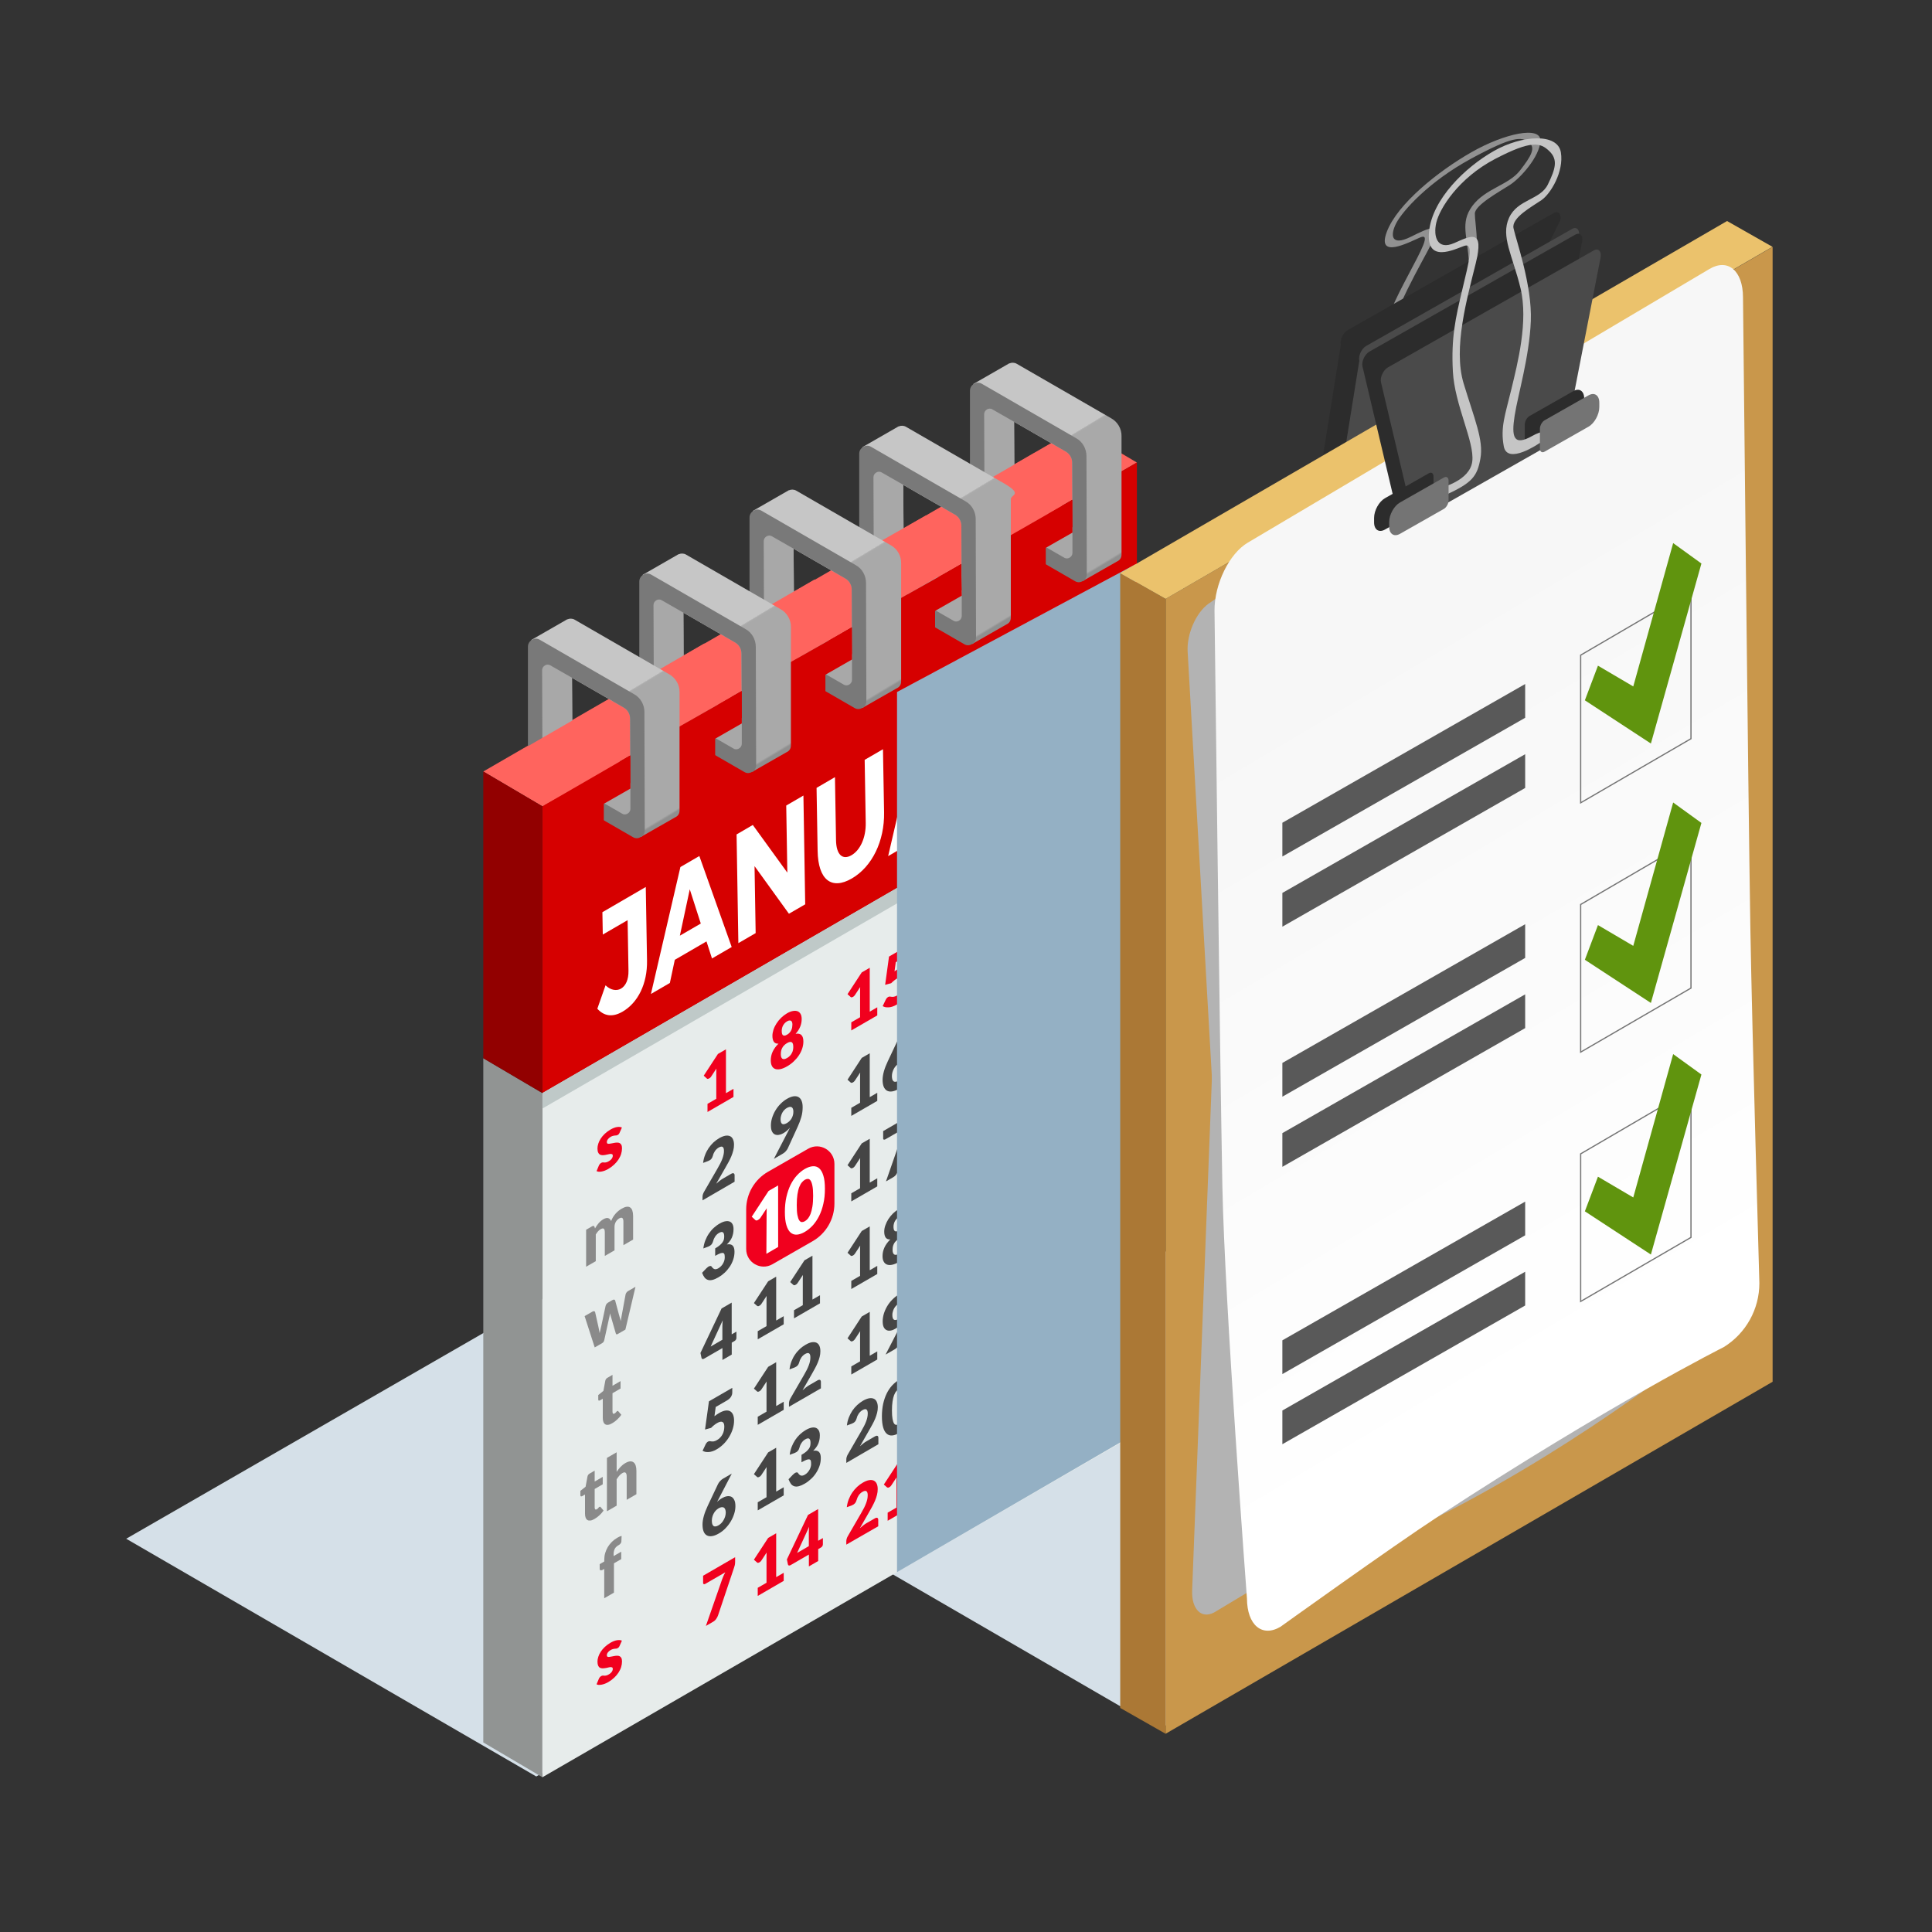 <?xml version="1.0" encoding="utf-8"?>
<!-- Generator: Adobe Illustrator 24.3.0, SVG Export Plug-In . SVG Version: 6.00 Build 0)  -->
<svg version="1.1" id="图层_1" xmlns="http://www.w3.org/2000/svg" xmlns:xlink="http://www.w3.org/1999/xlink" x="0px" y="0px"
	 viewBox="0 0 400 400" style="enable-background:new 0 0 400 400;" xml:space="preserve">
<rect x="0" y="0" width="400" height="400" fill="#333333" stroke="none"/>
<style type="text/css">
	.st0{fill:#D5E0E8;}
	.st1{fill:#919191;}
	.st2{fill:#2C2C2C;}
	.st3{fill:#4A4A4A;}
	.st4{fill:#FF645E;}
	.st5{fill:#919493;}
	.st6{fill:#D60000;}
	.st7{fill:#FFFFFF;}
	.st8{fill:#E7ECEB;}
	.st9{fill:#F1001E;}
	.st10{fill:#454545;}
	.st11{fill:#8A8A8A;}
	.st12{fill:#BFC9C8;}
	.st13{fill:#94B0C4;}
	.st14{fill:url(#XMLID_5_);}
	.st15{fill:#797979;}
	.st16{fill:#A8A8A8;}
	.st17{fill:url(#XMLID_6_);}
	.st18{fill:url(#XMLID_7_);}
	.st19{fill:url(#XMLID_8_);}
	.st20{fill:url(#XMLID_9_);}
	.st21{fill:#920000;}
	.st22{fill:#C9974B;}
	.st23{fill:#AB7835;}
	.st24{fill:#EBC26C;}
	.st25{fill:#B3B3B3;}
	.st26{fill:#D6D6D6;}
	.st27{fill:url(#XMLID_10_);}
	.st28{fill:#595959;}
	.st29{fill:#C5C5C5;}
	.st30{fill:#747474;}
	.st31{fill:none;stroke:#747474;stroke-width:0.25;stroke-miterlimit:10;}
	.st32{fill:#60940E;}
</style>
<g id="XMLID_15609_">
	<polygon id="XMLID_1129_" class="st0" points="111.03,367.8 198.48,317.45 113.57,268.22 26.13,318.58 	"/>
	<polygon id="XMLID_1182_" class="st0" points="240.06,357.97 327.51,307.62 242.6,258.39 155.16,308.75 	"/>
	<path id="XMLID_14699_" class="st1" d="M277.92,92.26c0,0,6.61-2.31,8-5.81c1.39-3.5-1.21-9.16-0.06-14.97
		c1.15-5.8,2.99-9.4,5.73-14.59c2.74-5.19,4.67-8.67,2.44-7.73c-2.23,0.95-9.08,4.64-6.91-1.15c2.17-5.79,10.67-12.59,17.52-16.49
		c6.84-3.91,14.48-5.56,14.29-2.31c-0.19,3.25-4.1,7.64-6.33,9.08c-2.24,1.44-7.21,4.17-7.25,5.92c-0.04,1.75,1.43,9.26-0.52,15.57
		c-1.95,6.31-6.13,13.35-7.77,17.1c-1.64,3.75-1.73,5.48,2.85,2.87c4.59-2.62,4.19-0.17,4.19-0.17l-3.01,1.18
		c0,0-7.87,5.09-7.76,1.88c0.12-3.21,1.75-5.55,4.24-10.27c2.49-4.73,6.73-12.45,6.54-17.92c-0.19-5.47-1.92-8.27,0.75-11.85
		c2.68-3.59,7.48-4.27,9.83-7.29c2.35-3.02,3.33-4.72,1.83-5.86c-1.5-1.15-3.26-1.31-11.98,3.42c-8.72,4.73-14.12,10.77-15.45,13.31
		c-1.32,2.54-1.08,4.84,2.91,2.89c3.99-1.95,7.08-3.66,3.67,2.72c-3.41,6.38-8.76,15.61-8.06,21.44c0.7,5.83,1.71,9.1,0.18,12.4
		c-1.52,3.31-2.91,4.58-9.16,7.72C272.4,96.5,277.92,92.26,277.92,92.26z"/>
	<path id="XMLID_14698_" class="st2" d="M304.27,83.23l-31.44,17.87l4.77-29.68c-0.24-1.01,0.46-2.52,1.41-3.07l42.64-24.23
		c0.96-0.55,1.66,0.19,1.41,1.48L304.27,83.23z"/>
	<path id="XMLID_14697_" class="st3" d="M308.1,86.51l-31.44,17.87l4.77-29.68c-0.24-1.01,0.46-2.52,1.41-3.07l42.64-24.23
		c0.96-0.55,1.66,0.19,1.41,1.48L308.1,86.51z"/>
	<polygon id="XMLID_1664_" class="st4" points="235.38,95.76 112.3,166.94 100.06,159.73 223.14,88.54 	"/>
	<polygon id="XMLID_1663_" class="st5" points="112.3,367.96 100.06,360.75 100.06,219.1 112.3,226.31 	"/>
	<g id="XMLID_15125_">
		<polygon id="XMLID_1662_" class="st6" points="235.38,155.13 112.3,226.31 112.3,166.94 235.38,95.76 		"/>
		<g id="XMLID_1687_">
			<path id="XMLID_9117_" class="st7" d="M133.96,198.88c0.08,4.79-1.87,8.71-5.06,10.57c-2.12,1.23-3.86,0.91-5.23-0.6l1.7-4.85
				c1.09,1.05,2.31,1.19,3.19,0.69c1-0.59,1.59-1.87,1.56-3.7l-0.18-10.48l-5.14,2.98l-0.08-4.63l8.98-5.22L133.96,198.88z"/>
			<path id="XMLID_10925_" class="st7" d="M139.71,198.72l-1.02,4.79l-3.92,2.28l6.1-26.28l3.92-2.28l6.7,18.84l-4.08,2.37
				l-1.14-3.53L139.71,198.72z M142.81,184.12l-2.05,9.6l4.33-2.51L142.81,184.12z"/>
			<path id="XMLID_10933_" class="st7" d="M163.34,189.18l-7.12-9.86l0.23,13.87l-3.58,2.08l-0.37-22.51l3.36-1.96l7.15,9.87
				l-0.23-13.89l3.56-2.07l0.37,22.52L163.34,189.18z"/>
			<path id="XMLID_11001_" class="st7" d="M183.04,168.19c0.1,5.95-2.48,11.25-6.68,13.69c-4.22,2.45-6.98,0.26-7.08-5.7
				l-0.22-13.06l3.81-2.22l0.22,13.06c0.05,3.06,1.39,4.16,3.21,3.1c1.8-1.05,2.99-3.62,2.94-6.68l-0.22-13.06l3.79-2.2
				L183.04,168.19z"/>
			<path id="XMLID_11004_" class="st7" d="M188.83,170.18l-1.03,4.79l-3.92,2.28l6.1-26.28l3.92-2.28l6.69,18.84l-4.07,2.36
				l-1.14-3.52L188.83,170.18z M191.92,155.59l-2.04,9.6l4.32-2.51L191.92,155.59z"/>
			<path id="XMLID_11007_" class="st7" d="M208.69,156.43l-0.11,0.06l-2.89,1.69l0.1,6.34l-3.82,2.22l-0.37-22.51l6.71-3.9
				c3.96-2.3,6.28-0.79,6.36,4.23c0.06,3.44-0.87,6.48-2.6,8.82l3.27,5.6l-4.33,2.51L208.69,156.43z M208.51,152
				c1.64-0.96,2.59-2.78,2.55-5.15c-0.04-2.35-1.02-2.98-2.67-2.02l-2.89,1.68l0.12,7.17L208.51,152z"/>
			<path id="XMLID_11010_" class="st7" d="M225.06,153.32l-3.79,2.2l-0.12-7.11l-5.8-12.18l3.81-2.21l3.79,7.7l3.37-11.86l3.81-2.21
				l-5.19,18.41L225.06,153.32z"/>
		</g>
		<polygon id="XMLID_1660_" class="st8" points="235.38,296.78 112.3,367.96 112.3,226.31 235.38,155.13 		"/>
		<path id="XMLID_1659_" class="st9" d="M168.24,256.98l-8.32,4.77c-2.42,1.39-5.43-0.36-5.43-3.15v-8.2c0-3.22,1.72-6.2,4.52-7.8
			l8.32-4.77c2.42-1.39,5.43,0.36,5.43,3.15v8.2C172.76,252.4,171.03,255.38,168.24,256.98z"/>
		<g id="XMLID_9240_">
			<g id="XMLID_9241_">
				<path id="XMLID_9242_" class="st9" d="M145.7,222.71l2.94-4.5l1.66-0.96v9.08l1.56-0.9v1.68l-5.38,3.11v-1.68l1.82-1.05v-5.41
					c0-0.26,0.01-0.54,0.02-0.84l-1.07,1.63c-0.09,0.14-0.19,0.24-0.28,0.31c-0.09,0.07-0.18,0.12-0.26,0.15
					c-0.08,0.03-0.16,0.04-0.22,0.04c-0.07-0.01-0.11-0.03-0.14-0.07L145.7,222.71z"/>
				<path id="XMLID_9244_" class="st10" d="M145.45,248.52v-0.73c0-0.14,0.02-0.31,0.08-0.51c0.05-0.19,0.14-0.38,0.27-0.59
					l2.71-4.69c0.23-0.4,0.43-0.77,0.61-1.11c0.17-0.34,0.32-0.67,0.43-0.96c0.11-0.3,0.19-0.58,0.25-0.85
					c0.06-0.27,0.09-0.54,0.09-0.79c0-0.43-0.09-0.7-0.27-0.83c-0.18-0.13-0.45-0.08-0.82,0.13c-0.3,0.17-0.55,0.41-0.76,0.7
					c-0.2,0.3-0.35,0.6-0.42,0.92c-0.09,0.32-0.21,0.57-0.36,0.74c-0.15,0.18-0.36,0.32-0.63,0.42l-1.06,0.4
					c0.07-0.58,0.2-1.12,0.4-1.63c0.19-0.51,0.44-0.98,0.73-1.42c0.3-0.44,0.63-0.83,1-1.18c0.38-0.35,0.78-0.65,1.21-0.9
					c0.47-0.27,0.89-0.43,1.27-0.5c0.37-0.06,0.69-0.03,0.96,0.09c0.27,0.12,0.47,0.33,0.61,0.64c0.14,0.3,0.22,0.67,0.22,1.13
					c0,0.39-0.05,0.79-0.15,1.18c-0.1,0.39-0.23,0.79-0.39,1.18c-0.17,0.41-0.36,0.81-0.59,1.23c-0.22,0.41-0.46,0.83-0.71,1.26
					l-1.85,3.23c0.24-0.21,0.47-0.41,0.7-0.59c0.23-0.18,0.45-0.33,0.65-0.45l1.76-1.02c0.21-0.12,0.38-0.15,0.51-0.09
					c0.13,0.06,0.19,0.21,0.19,0.42v1.31L145.45,248.52z"/>
				<path id="XMLID_9246_" class="st10" d="M145.36,263.52l0.89-0.93c0.23-0.24,0.45-0.39,0.65-0.45c0.2-0.06,0.34-0.04,0.43,0.09
					c0.2,0.3,0.4,0.47,0.62,0.53c0.22,0.06,0.48-0.01,0.77-0.17c0.22-0.13,0.42-0.29,0.59-0.47c0.17-0.18,0.31-0.37,0.41-0.57
					c0.11-0.2,0.2-0.4,0.25-0.6c0.05-0.21,0.08-0.4,0.08-0.57c0-0.23-0.01-0.43-0.04-0.6c-0.03-0.17-0.11-0.28-0.24-0.34
					c-0.13-0.06-0.33-0.05-0.59,0.03c-0.27,0.09-0.63,0.26-1.11,0.54v-1.54c0.4-0.23,0.72-0.46,0.97-0.67
					c0.24-0.21,0.44-0.42,0.57-0.62c0.14-0.2,0.22-0.4,0.27-0.6c0.04-0.2,0.06-0.4,0.06-0.61c0-0.43-0.09-0.7-0.27-0.83
					c-0.18-0.13-0.45-0.08-0.82,0.13c-0.3,0.17-0.55,0.41-0.76,0.71c-0.2,0.3-0.35,0.61-0.42,0.92c-0.09,0.33-0.21,0.57-0.36,0.75
					c-0.15,0.17-0.36,0.32-0.63,0.43l-1.06,0.4c0.07-0.58,0.2-1.13,0.4-1.64c0.2-0.51,0.44-0.99,0.74-1.43
					c0.29-0.43,0.62-0.83,1-1.18c0.38-0.34,0.78-0.65,1.21-0.89c0.47-0.27,0.88-0.44,1.24-0.49c0.36-0.06,0.67-0.03,0.91,0.08
					c0.25,0.11,0.43,0.3,0.56,0.57c0.13,0.26,0.19,0.58,0.19,0.96c0,0.34-0.03,0.66-0.09,0.95c-0.06,0.29-0.15,0.57-0.26,0.83
					c-0.12,0.26-0.26,0.51-0.44,0.74c-0.17,0.23-0.37,0.45-0.59,0.67c1.05-0.2,1.58,0.3,1.58,1.5c0,0.57-0.09,1.12-0.27,1.65
					c-0.18,0.53-0.42,1.02-0.73,1.48c-0.31,0.45-0.66,0.87-1.06,1.24c-0.4,0.37-0.82,0.68-1.26,0.93c-0.45,0.26-0.85,0.44-1.2,0.53
					c-0.35,0.09-0.66,0.1-0.94,0.02c-0.27-0.07-0.51-0.24-0.72-0.48C145.69,264.26,145.51,263.93,145.36,263.52z"/>
				<path id="XMLID_9248_" class="st10" d="M145.02,280.12l4.37-9.21l2.1-1.22v6.57l0.98-0.56v1.29c0,0.12-0.03,0.23-0.1,0.36
					c-0.07,0.12-0.16,0.22-0.29,0.29l-0.58,0.34v2.47l-1.93,1.12v-2.47l-3.8,2.2c-0.13,0.07-0.24,0.1-0.34,0.06
					c-0.11-0.03-0.17-0.1-0.19-0.22L145.02,280.12z M147.13,278.79l2.43-1.41v-2.8c0-0.17,0.01-0.36,0.02-0.57
					c0.01-0.21,0.03-0.42,0.05-0.65L147.13,278.79z"/>
				<path id="XMLID_9251_" class="st10" d="M145.46,300.37l0.62-1.31c0.06-0.13,0.13-0.24,0.22-0.35c0.09-0.1,0.18-0.18,0.28-0.24
					c0.13-0.08,0.25-0.1,0.37-0.09c0.11,0.01,0.24,0.03,0.37,0.05c0.13,0.02,0.29,0.01,0.47-0.01c0.18-0.03,0.4-0.12,0.68-0.28
					c0.27-0.15,0.49-0.33,0.68-0.55c0.19-0.21,0.34-0.43,0.47-0.68c0.12-0.24,0.2-0.49,0.26-0.76c0.05-0.27,0.08-0.53,0.08-0.79
					c0-0.52-0.13-0.84-0.39-0.96c-0.26-0.12-0.62-0.05-1.1,0.23c-0.42,0.24-0.84,0.58-1.25,1l-1.25,0.34l0.81-5.84l4.83-2.79v0.93
					c0,0.16-0.02,0.31-0.06,0.46c-0.05,0.15-0.11,0.3-0.2,0.45c-0.09,0.15-0.21,0.29-0.37,0.43c-0.15,0.14-0.33,0.27-0.55,0.39
					l-2.25,1.3l-0.26,1.91c0.18-0.14,0.35-0.26,0.51-0.37c0.16-0.11,0.32-0.21,0.48-0.3c0.5-0.29,0.94-0.45,1.32-0.5
					c0.38-0.05,0.7,0.01,0.96,0.16c0.26,0.15,0.45,0.39,0.59,0.72c0.13,0.33,0.2,0.73,0.2,1.19c0,0.58-0.09,1.15-0.27,1.73
					c-0.18,0.58-0.43,1.13-0.75,1.66c-0.32,0.53-0.7,1.02-1.14,1.46c-0.44,0.44-0.93,0.81-1.46,1.12c-0.31,0.18-0.6,0.32-0.88,0.4
					c-0.28,0.09-0.54,0.14-0.78,0.15c-0.24,0.01-0.47,0-0.68-0.04C145.81,300.54,145.63,300.46,145.46,300.37z"/>
				<path id="XMLID_9253_" class="st10" d="M145.45,315.64c0-1.06,0.36-2.34,1.07-3.86l2.13-4.51c0.1-0.2,0.24-0.41,0.43-0.62
					c0.19-0.21,0.4-0.39,0.64-0.52l1.79-1.04l-2.8,5.4c-0.04,0.08-0.08,0.15-0.13,0.24c-0.04,0.08-0.08,0.16-0.12,0.23
					c0.15-0.15,0.31-0.3,0.48-0.42c0.16-0.13,0.34-0.25,0.53-0.36c0.34-0.2,0.68-0.33,1.01-0.39c0.33-0.06,0.63-0.03,0.9,0.08
					c0.26,0.12,0.47,0.34,0.63,0.66c0.17,0.32,0.25,0.76,0.25,1.31c0,0.5-0.08,1.02-0.25,1.56c-0.17,0.54-0.4,1.07-0.7,1.57
					c-0.3,0.51-0.66,0.98-1.09,1.43c-0.42,0.44-0.89,0.81-1.41,1.1c-0.53,0.31-1,0.48-1.42,0.54c-0.42,0.06-0.78,0-1.07-0.17
					c-0.29-0.17-0.51-0.44-0.66-0.83C145.52,316.68,145.45,316.2,145.45,315.64z M147.38,314.84c0,0.27,0.03,0.5,0.08,0.68
					c0.06,0.18,0.14,0.32,0.26,0.41c0.12,0.09,0.27,0.12,0.44,0.1c0.18-0.02,0.39-0.1,0.63-0.24c0.2-0.12,0.4-0.28,0.58-0.47
					c0.18-0.19,0.34-0.41,0.46-0.64c0.13-0.23,0.23-0.47,0.31-0.73c0.07-0.26,0.12-0.51,0.12-0.76c0-0.28-0.03-0.51-0.11-0.69
					c-0.07-0.18-0.17-0.31-0.3-0.38c-0.13-0.07-0.28-0.1-0.47-0.07c-0.18,0.02-0.39,0.1-0.61,0.23c-0.2,0.12-0.39,0.27-0.56,0.45
					c-0.17,0.18-0.32,0.38-0.44,0.61c-0.13,0.23-0.22,0.47-0.29,0.73C147.42,314.31,147.38,314.57,147.38,314.84z"/>
				<path id="XMLID_9256_" class="st9" d="M145.57,327.72v-1.48l6.63-3.84v0.96c0,0.28-0.03,0.53-0.08,0.73
					c-0.05,0.21-0.11,0.38-0.16,0.53l-3.29,9.81c-0.09,0.26-0.22,0.51-0.39,0.75c-0.16,0.24-0.38,0.44-0.66,0.6l-1.47,0.85
					l3.37-9.68c0.1-0.27,0.2-0.52,0.3-0.74c0.1-0.23,0.21-0.45,0.34-0.68l-4.15,2.4c-0.06,0.03-0.12,0.05-0.17,0.06
					c-0.05,0-0.1-0.01-0.15-0.02c-0.04-0.02-0.07-0.06-0.1-0.1C145.58,327.84,145.57,327.78,145.57,327.72z"/>
			</g>
			<g id="XMLID_9258_">
				<path id="XMLID_9259_" class="st9" d="M123.51,242.47l0.46-1.1c0.05-0.13,0.12-0.24,0.2-0.35c0.08-0.1,0.19-0.19,0.31-0.26
					c0.12-0.07,0.23-0.1,0.32-0.1c0.09,0.01,0.19,0.01,0.3,0.02c0.11,0.01,0.24,0,0.39-0.03c0.15-0.02,0.33-0.1,0.55-0.23
					c0.16-0.09,0.29-0.19,0.39-0.28c0.11-0.1,0.19-0.2,0.26-0.3c0.07-0.11,0.11-0.2,0.14-0.3c0.03-0.09,0.04-0.19,0.04-0.27
					c0-0.16-0.04-0.25-0.14-0.3c-0.09-0.05-0.21-0.07-0.35-0.06c-0.15,0.01-0.32,0.04-0.5,0.09c-0.19,0.04-0.38,0.08-0.58,0.12
					c-0.2,0.04-0.39,0.05-0.59,0.05c-0.19,0-0.36-0.05-0.51-0.13c-0.15-0.09-0.27-0.23-0.36-0.43c-0.09-0.19-0.14-0.47-0.14-0.82
					c0-0.32,0.05-0.65,0.17-1.01c0.11-0.35,0.28-0.7,0.5-1.04s0.5-0.68,0.84-1c0.34-0.32,0.73-0.61,1.17-0.87
					c0.24-0.14,0.48-0.26,0.72-0.35c0.23-0.09,0.45-0.15,0.65-0.18c0.21-0.03,0.39-0.04,0.56-0.02c0.17,0.02,0.32,0.06,0.45,0.12
					l-0.47,1.06c-0.05,0.12-0.11,0.22-0.17,0.29c-0.06,0.08-0.14,0.14-0.23,0.19c-0.1,0.06-0.2,0.09-0.3,0.1
					c-0.1,0.01-0.2,0.02-0.31,0.02c-0.11,0.01-0.24,0.03-0.38,0.07c-0.13,0.03-0.29,0.1-0.47,0.2c-0.25,0.15-0.45,0.32-0.58,0.51
					c-0.14,0.19-0.21,0.39-0.21,0.59c0,0.15,0.04,0.24,0.13,0.29c0.09,0.04,0.2,0.06,0.35,0.05c0.14-0.01,0.31-0.04,0.49-0.08
					c0.18-0.04,0.38-0.08,0.57-0.11c0.2-0.04,0.4-0.06,0.59-0.06c0.19-0.01,0.36,0.03,0.51,0.1c0.15,0.07,0.27,0.19,0.36,0.36
					c0.09,0.17,0.14,0.42,0.14,0.73c0,0.38-0.06,0.77-0.18,1.16c-0.12,0.39-0.31,0.77-0.55,1.15c-0.24,0.37-0.55,0.73-0.9,1.06
					c-0.36,0.34-0.77,0.64-1.23,0.91c-0.23,0.13-0.46,0.24-0.69,0.33c-0.23,0.09-0.46,0.15-0.67,0.19c-0.22,0.04-0.41,0.05-0.6,0.04
					C123.79,242.56,123.64,242.53,123.51,242.47z"/>
				<path id="XMLID_9261_" class="st11" d="M121.35,262.26v-7.65l1.24-0.72c0.24-0.14,0.41-0.11,0.49,0.1l0.11,0.35
					c0.11-0.2,0.23-0.39,0.35-0.57c0.12-0.18,0.25-0.35,0.39-0.51c0.14-0.17,0.29-0.31,0.45-0.45c0.16-0.14,0.35-0.27,0.54-0.38
					c0.4-0.23,0.74-0.31,1-0.23c0.27,0.08,0.47,0.29,0.61,0.6c0.11-0.3,0.25-0.58,0.41-0.84c0.17-0.26,0.34-0.5,0.53-0.71
					c0.19-0.21,0.39-0.4,0.6-0.57c0.21-0.17,0.42-0.31,0.63-0.43c0.38-0.22,0.72-0.36,1.02-0.4c0.3-0.04,0.55,0,0.74,0.14
					c0.2,0.13,0.36,0.35,0.46,0.65c0.1,0.3,0.16,0.69,0.16,1.14v4.86l-2.01,1.16v-4.86c0-0.79-0.3-1.01-0.89-0.67
					c-0.27,0.16-0.5,0.39-0.68,0.7c-0.18,0.31-0.27,0.66-0.27,1.04v4.86l-2.01,1.16v-4.86c0-0.44-0.08-0.7-0.23-0.79
					c-0.15-0.09-0.37-0.05-0.66,0.12c-0.18,0.11-0.35,0.25-0.52,0.44c-0.16,0.19-0.31,0.4-0.46,0.64v5.53L121.35,262.26z"/>
				<path id="XMLID_9263_" class="st11" d="M121.04,272.49l1.61-0.93c0.14-0.08,0.26-0.11,0.36-0.09c0.1,0.02,0.16,0.08,0.2,0.17
					l0.68,3.04c0.05,0.23,0.1,0.46,0.14,0.67c0.04,0.22,0.08,0.45,0.12,0.66c0.06-0.28,0.13-0.56,0.19-0.84
					c0.06-0.28,0.13-0.57,0.2-0.86l0.84-3.93c0.03-0.14,0.1-0.27,0.19-0.4c0.1-0.13,0.21-0.23,0.34-0.3l0.89-0.52
					c0.14-0.08,0.26-0.11,0.36-0.09c0.1,0.02,0.16,0.08,0.2,0.17l0.8,2.98c0.06,0.22,0.12,0.44,0.19,0.65
					c0.06,0.21,0.12,0.42,0.18,0.64c0.04-0.26,0.08-0.53,0.12-0.8c0.05-0.27,0.1-0.56,0.16-0.86l0.71-3.85
					c0.03-0.13,0.1-0.26,0.19-0.4c0.1-0.13,0.21-0.23,0.33-0.3l1.53-0.88l-2.09,8.86l-1.63,0.94c-0.08,0.05-0.16,0.06-0.22,0.04
					c-0.06-0.03-0.1-0.1-0.14-0.21l-0.95-3.27c-0.04-0.15-0.09-0.3-0.13-0.43c-0.04-0.14-0.07-0.29-0.1-0.44
					c-0.03,0.19-0.07,0.38-0.11,0.58c-0.04,0.19-0.09,0.38-0.13,0.58l-0.96,4.37c-0.06,0.29-0.21,0.5-0.42,0.63l-1.56,0.9
					L121.04,272.49z"/>
				<path id="XMLID_9265_" class="st11" d="M123.86,289.71v-0.88l1.07-0.86l0.39-2.1c0.05-0.27,0.2-0.47,0.44-0.61l1.05-0.61v2.26
					l1.67-0.97v1.54l-1.67,0.97v3.83c0,0.18,0.04,0.3,0.11,0.38c0.07,0.08,0.18,0.07,0.32-0.02c0.08-0.04,0.13-0.09,0.19-0.13
					c0.05-0.05,0.09-0.09,0.13-0.14c0.04-0.04,0.07-0.08,0.1-0.12c0.03-0.03,0.07-0.06,0.11-0.09c0.06-0.04,0.11-0.05,0.15-0.04
					c0.04,0.01,0.08,0.04,0.11,0.09l0.61,0.71c-0.26,0.36-0.55,0.7-0.87,0.99c-0.32,0.3-0.66,0.55-1.01,0.75
					c-0.32,0.19-0.6,0.3-0.84,0.33c-0.24,0.04-0.45,0-0.61-0.1c-0.17-0.1-0.29-0.26-0.38-0.49c-0.09-0.22-0.13-0.51-0.13-0.84v-3.96
					l-0.58,0.33c-0.1,0.06-0.19,0.07-0.27,0.04C123.89,289.95,123.86,289.86,123.86,289.71z"/>
				<path id="XMLID_9267_" class="st11" d="M120.16,309.55v-0.88l1.08-0.86l0.39-2.1c0.05-0.27,0.2-0.48,0.44-0.62l1.05-0.61v2.26
					l1.67-0.97v1.54l-1.67,0.97v3.83c0,0.18,0.04,0.3,0.11,0.38c0.08,0.07,0.18,0.07,0.33-0.01c0.07-0.04,0.14-0.09,0.19-0.14
					c0.05-0.05,0.1-0.1,0.13-0.14c0.04-0.05,0.08-0.09,0.1-0.12c0.04-0.04,0.07-0.07,0.11-0.09c0.06-0.03,0.11-0.05,0.15-0.04
					c0.04,0.01,0.08,0.04,0.12,0.08l0.6,0.72c-0.26,0.37-0.55,0.7-0.87,0.99c-0.32,0.3-0.66,0.54-1,0.74
					c-0.32,0.19-0.6,0.3-0.85,0.33c-0.24,0.03-0.44,0-0.61-0.1c-0.16-0.1-0.29-0.26-0.38-0.49c-0.09-0.22-0.13-0.5-0.13-0.84v-3.96
					l-0.57,0.33c-0.11,0.06-0.2,0.08-0.27,0.05C120.2,309.79,120.16,309.7,120.16,309.55z"/>
				<path id="XMLID_9269_" class="st11" d="M125.66,312.89v-11.05l2.01-1.16v4.06c0.24-0.38,0.5-0.71,0.79-1.02
					c0.28-0.3,0.62-0.58,1.02-0.81c0.37-0.21,0.69-0.33,0.98-0.35c0.28-0.01,0.52,0.05,0.71,0.2c0.2,0.15,0.34,0.37,0.44,0.66
					c0.1,0.3,0.15,0.66,0.15,1.08v4.86l-2.01,1.16v-4.86c0-0.38-0.08-0.62-0.23-0.75c-0.15-0.12-0.37-0.1-0.67,0.08
					c-0.22,0.12-0.43,0.3-0.62,0.52c-0.19,0.22-0.38,0.47-0.56,0.76v5.46L125.66,312.89z"/>
				<path id="XMLID_9271_" class="st11" d="M124.16,324.8v-0.96l0.95-0.55v-0.44c0-0.44,0.06-0.88,0.19-1.31
					c0.13-0.43,0.3-0.84,0.53-1.23c0.23-0.38,0.51-0.74,0.85-1.08c0.33-0.33,0.71-0.62,1.13-0.86c0.16-0.09,0.32-0.17,0.45-0.23
					c0.14-0.06,0.29-0.11,0.44-0.14l-0.05,1.14c0,0.08-0.02,0.15-0.05,0.23c-0.03,0.07-0.07,0.13-0.12,0.2
					c-0.05,0.06-0.1,0.12-0.16,0.17c-0.06,0.05-0.11,0.09-0.17,0.12c-0.17,0.1-0.34,0.21-0.48,0.33c-0.14,0.12-0.25,0.25-0.35,0.41
					c-0.09,0.16-0.16,0.33-0.21,0.53c-0.05,0.2-0.07,0.42-0.07,0.67v0.37l1.58-0.91v1.54l-1.51,0.87v6.07l-2.01,1.16v-6.07
					l-0.44,0.25c-0.15,0.04-0.27,0.05-0.37,0.02C124.21,325.08,124.16,324.97,124.16,324.8z"/>
				<path id="XMLID_9273_" class="st9" d="M123.51,348.72l0.46-1.1c0.05-0.13,0.12-0.24,0.2-0.35c0.08-0.1,0.19-0.19,0.31-0.26
					c0.12-0.06,0.23-0.1,0.32-0.1c0.09,0.01,0.19,0.01,0.3,0.02c0.11,0.01,0.24,0,0.39-0.03c0.15-0.02,0.33-0.1,0.55-0.23
					c0.16-0.09,0.29-0.19,0.39-0.28c0.11-0.1,0.19-0.2,0.26-0.3c0.07-0.11,0.11-0.2,0.14-0.3c0.03-0.09,0.04-0.18,0.04-0.27
					c0-0.16-0.04-0.26-0.14-0.3c-0.09-0.05-0.21-0.07-0.35-0.06c-0.15,0.01-0.32,0.04-0.5,0.09c-0.19,0.05-0.38,0.09-0.58,0.11
					c-0.2,0.04-0.39,0.05-0.59,0.05c-0.19,0-0.36-0.05-0.51-0.13c-0.15-0.08-0.27-0.23-0.36-0.43c-0.09-0.2-0.14-0.47-0.14-0.82
					c0-0.32,0.05-0.65,0.17-1c0.11-0.35,0.28-0.7,0.5-1.04c0.22-0.35,0.5-0.68,0.84-1c0.34-0.32,0.73-0.61,1.17-0.87
					c0.24-0.14,0.48-0.26,0.72-0.35c0.23-0.09,0.45-0.15,0.65-0.18c0.21-0.03,0.39-0.04,0.56-0.03c0.17,0.02,0.32,0.06,0.45,0.12
					l-0.47,1.06c-0.05,0.12-0.11,0.22-0.17,0.29c-0.06,0.08-0.14,0.14-0.23,0.19c-0.1,0.06-0.2,0.1-0.3,0.11
					c-0.1,0.01-0.2,0.02-0.31,0.02c-0.11,0.01-0.24,0.03-0.38,0.07c-0.13,0.03-0.29,0.1-0.47,0.2c-0.25,0.14-0.45,0.32-0.58,0.5
					c-0.14,0.19-0.21,0.39-0.21,0.59c0,0.15,0.04,0.24,0.13,0.29c0.09,0.05,0.2,0.06,0.35,0.05c0.14-0.02,0.31-0.04,0.49-0.08
					c0.18-0.04,0.38-0.08,0.57-0.11c0.2-0.04,0.4-0.06,0.59-0.06c0.19-0.01,0.36,0.03,0.51,0.1c0.15,0.07,0.27,0.19,0.36,0.36
					c0.09,0.17,0.14,0.42,0.14,0.73c0,0.38-0.06,0.77-0.18,1.16c-0.12,0.39-0.31,0.77-0.55,1.15c-0.24,0.37-0.55,0.73-0.9,1.06
					c-0.36,0.34-0.77,0.64-1.23,0.91c-0.23,0.13-0.46,0.24-0.69,0.33c-0.23,0.09-0.46,0.15-0.67,0.19c-0.22,0.04-0.41,0.05-0.6,0.05
					C123.79,348.82,123.64,348.78,123.51,348.72z"/>
			</g>
			<g id="XMLID_9275_">
				<path id="XMLID_9276_" class="st9" d="M159.58,219.53c0-0.29,0.03-0.58,0.09-0.88c0.06-0.29,0.15-0.59,0.28-0.87
					c0.13-0.29,0.3-0.58,0.5-0.86c0.2-0.29,0.44-0.57,0.73-0.84c-0.42,0.03-0.74-0.1-0.95-0.37c-0.2-0.28-0.31-0.69-0.31-1.24
					c0-0.42,0.08-0.85,0.22-1.29c0.15-0.45,0.36-0.87,0.63-1.29c0.27-0.42,0.59-0.81,0.96-1.17c0.37-0.36,0.78-0.67,1.22-0.93
					c0.44-0.25,0.84-0.41,1.21-0.47c0.38-0.07,0.7-0.05,0.97,0.05c0.27,0.11,0.48,0.3,0.63,0.57c0.15,0.27,0.22,0.62,0.22,1.04
					c0,0.55-0.1,1.08-0.31,1.59c-0.21,0.51-0.52,1-0.95,1.47c0.29-0.05,0.53-0.05,0.73,0c0.2,0.05,0.37,0.14,0.5,0.29
					c0.13,0.14,0.23,0.32,0.29,0.54c0.06,0.22,0.09,0.48,0.09,0.77c0,0.48-0.08,0.96-0.24,1.45c-0.16,0.49-0.39,0.96-0.69,1.41
					c-0.3,0.45-0.66,0.87-1.07,1.26c-0.41,0.39-0.87,0.73-1.38,1.02c-0.5,0.29-0.96,0.48-1.38,0.57c-0.41,0.08-0.77,0.07-1.06-0.03
					c-0.3-0.11-0.53-0.31-0.69-0.61C159.66,220.4,159.58,220.01,159.58,219.53z M161.66,218.29c0,0.21,0.03,0.39,0.08,0.55
					c0.05,0.16,0.13,0.27,0.23,0.35c0.11,0.07,0.24,0.1,0.4,0.09c0.16-0.02,0.36-0.1,0.59-0.23c0.22-0.13,0.42-0.28,0.58-0.45
					c0.16-0.17,0.3-0.36,0.4-0.56c0.11-0.2,0.19-0.4,0.23-0.62c0.05-0.22,0.07-0.43,0.07-0.64c0-0.23-0.02-0.43-0.06-0.6
					c-0.05-0.17-0.12-0.29-0.21-0.37c-0.1-0.07-0.23-0.1-0.4-0.09c-0.17,0.02-0.37,0.1-0.62,0.24c-0.24,0.14-0.45,0.3-0.62,0.48
					c-0.17,0.17-0.3,0.35-0.39,0.54c-0.1,0.19-0.18,0.4-0.22,0.62C161.68,217.83,161.66,218.05,161.66,218.29z M161.85,213.4
					c0,0.19,0.01,0.36,0.04,0.52c0.03,0.16,0.08,0.28,0.17,0.37c0.09,0.09,0.2,0.13,0.34,0.13c0.14,0,0.33-0.07,0.55-0.2
					c0.22-0.13,0.41-0.27,0.55-0.44c0.15-0.17,0.26-0.35,0.34-0.53c0.08-0.18,0.14-0.37,0.17-0.56c0.03-0.19,0.05-0.39,0.05-0.57
					c0-0.17-0.02-0.32-0.06-0.45c-0.04-0.13-0.1-0.23-0.19-0.3c-0.09-0.07-0.2-0.1-0.35-0.09c-0.14,0-0.31,0.06-0.51,0.18
					c-0.2,0.12-0.37,0.25-0.51,0.41c-0.14,0.16-0.25,0.32-0.34,0.49c-0.09,0.17-0.15,0.35-0.19,0.53
					C161.87,213.07,161.85,213.24,161.85,213.4z"/>
				<path id="XMLID_9280_" class="st10" d="M159.61,233.02c0-0.49,0.07-1,0.23-1.52c0.16-0.53,0.38-1.04,0.67-1.54
					c0.29-0.5,0.64-0.96,1.05-1.38c0.41-0.42,0.86-0.78,1.36-1.07c0.51-0.3,0.97-0.47,1.37-0.53c0.4-0.06,0.74,0,1.02,0.15
					c0.28,0.16,0.5,0.42,0.65,0.78c0.15,0.36,0.22,0.8,0.22,1.33c0,0.7-0.09,1.38-0.28,2.04c-0.19,0.66-0.44,1.33-0.75,2l-2.04,4.46
					c-0.09,0.19-0.23,0.4-0.41,0.6c-0.19,0.21-0.39,0.38-0.62,0.51l-1.86,1.08l3-5.79c0.06-0.11,0.11-0.22,0.17-0.34
					c0.05-0.11,0.11-0.22,0.16-0.33c-0.2,0.24-0.41,0.44-0.64,0.64c-0.23,0.19-0.47,0.36-0.72,0.51c-0.31,0.18-0.62,0.29-0.92,0.34
					c-0.31,0.06-0.58,0.02-0.83-0.08c-0.25-0.11-0.45-0.32-0.6-0.61C159.68,233.97,159.61,233.55,159.61,233.02z M161.61,231.7
					c0,1.05,0.44,1.32,1.31,0.82c0.42-0.25,0.76-0.59,0.99-1c0.23-0.42,0.35-0.87,0.35-1.35c0-0.25-0.03-0.46-0.1-0.62
					c-0.07-0.16-0.16-0.27-0.28-0.33c-0.12-0.06-0.26-0.08-0.43-0.04c-0.17,0.03-0.35,0.11-0.55,0.22c-0.2,0.11-0.38,0.26-0.54,0.43
					c-0.16,0.17-0.29,0.36-0.4,0.56c-0.11,0.2-0.2,0.43-0.25,0.65C161.64,231.26,161.61,231.48,161.61,231.7z"/>
				<path id="XMLID_9283_" class="st7" d="M155.64,251.91l3.49-5.34l1.97-1.14l0.01,12.74l-2.44,1.42l0.05-8.43
					c0-0.31,0.01-0.65,0.02-1l-1.27,1.93c-0.12,0.17-0.23,0.29-0.34,0.37c-0.11,0.08-0.21,0.14-0.31,0.18
					c-0.1,0.04-0.19,0.06-0.26,0.04c-0.08-0.01-0.13-0.04-0.17-0.08L155.64,251.91z"/>
				<path id="XMLID_9285_" class="st7" d="M162.5,250.93c0-1.12,0.1-2.15,0.31-3.08c0.21-0.94,0.5-1.78,0.86-2.53
					c0.37-0.75,0.81-1.4,1.31-1.95c0.51-0.56,1.05-1,1.65-1.35c0.59-0.34,1.15-0.53,1.65-0.56c0.51-0.04,0.95,0.1,1.32,0.42
					c0.37,0.32,0.66,0.83,0.87,1.53c0.22,0.69,0.32,1.6,0.32,2.72c0,1.11-0.1,2.14-0.32,3.08c-0.2,0.93-0.5,1.78-0.87,2.53
					c-0.38,0.75-0.82,1.41-1.32,1.96c-0.51,0.55-1.06,1-1.65,1.35c-0.6,0.35-1.15,0.53-1.65,0.57c-0.5,0.03-0.94-0.12-1.31-0.44
					c-0.37-0.32-0.65-0.84-0.86-1.54C162.6,252.95,162.5,252.04,162.5,250.93z M164.96,249.51c0,0.88,0.04,1.57,0.14,2.07
					c0.1,0.5,0.22,0.86,0.38,1.09c0.16,0.23,0.34,0.35,0.54,0.35c0.21,0,0.41-0.06,0.62-0.18c0.21-0.12,0.41-0.3,0.62-0.53
					c0.2-0.24,0.39-0.57,0.55-0.97c0.16-0.41,0.29-0.93,0.39-1.53c0.1-0.61,0.15-1.36,0.15-2.24c0-0.88-0.05-1.57-0.15-2.07
					c-0.1-0.5-0.23-0.87-0.39-1.09c-0.16-0.22-0.34-0.34-0.55-0.33c-0.21,0-0.41,0.06-0.62,0.18c-0.22,0.13-0.42,0.3-0.62,0.54
					c-0.2,0.23-0.38,0.56-0.54,0.96c-0.16,0.4-0.28,0.92-0.38,1.53C165.01,247.89,164.96,248.63,164.96,249.51z"/>
				<path id="XMLID_9288_" class="st10" d="M156.09,269.79l2.95-4.51l1.66-0.96v9.08l1.56-0.9v1.68l-5.38,3.11v-1.68l1.82-1.05
					v-5.41c0-0.26,0.01-0.55,0.02-0.84l-1.07,1.63c-0.1,0.14-0.19,0.24-0.28,0.31c-0.09,0.07-0.18,0.12-0.26,0.15
					c-0.08,0.03-0.16,0.04-0.22,0.03c-0.06-0.01-0.11-0.03-0.14-0.06L156.09,269.79z"/>
				<path id="XMLID_9290_" class="st10" d="M163.6,265.44l2.95-4.5l1.66-0.96v9.08l1.56-0.9v1.68l-5.38,3.11v-1.68l1.82-1.05v-5.41
					c0-0.26,0.01-0.54,0.02-0.84l-1.07,1.63c-0.1,0.14-0.19,0.24-0.28,0.31c-0.09,0.07-0.18,0.12-0.26,0.15
					c-0.08,0.03-0.16,0.04-0.22,0.03c-0.06-0.01-0.11-0.03-0.14-0.06L163.6,265.44z"/>
				<path id="XMLID_9292_" class="st10" d="M156.09,287.5l2.95-4.51l1.66-0.96v9.08l1.56-0.9v1.68l-5.38,3.11v-1.68l1.82-1.05v-5.41
					c0-0.26,0.01-0.55,0.02-0.84l-1.07,1.63c-0.1,0.14-0.19,0.24-0.28,0.31c-0.09,0.07-0.18,0.12-0.26,0.15
					c-0.08,0.03-0.16,0.04-0.22,0.04c-0.06-0.01-0.11-0.03-0.14-0.07L156.09,287.5z"/>
				<path id="XMLID_9294_" class="st10" d="M163.35,291.26v-0.73c0-0.14,0.03-0.31,0.08-0.5c0.05-0.19,0.15-0.39,0.27-0.59l2.72-4.7
					c0.23-0.4,0.43-0.77,0.61-1.11c0.17-0.34,0.31-0.66,0.42-0.96c0.11-0.3,0.2-0.58,0.25-0.85c0.06-0.27,0.08-0.53,0.08-0.79
					c0-0.43-0.09-0.71-0.27-0.83c-0.18-0.12-0.45-0.08-0.82,0.13c-0.3,0.17-0.56,0.41-0.76,0.7c-0.2,0.3-0.35,0.61-0.42,0.92
					c-0.09,0.32-0.21,0.57-0.36,0.74c-0.15,0.18-0.36,0.32-0.63,0.43l-1.06,0.4c0.07-0.58,0.2-1.12,0.39-1.63
					c0.2-0.51,0.44-0.99,0.74-1.42c0.29-0.44,0.63-0.83,1.01-1.18c0.37-0.35,0.78-0.64,1.21-0.89c0.47-0.27,0.89-0.44,1.26-0.5
					c0.38-0.06,0.7-0.03,0.96,0.09c0.26,0.12,0.47,0.33,0.61,0.63c0.14,0.3,0.21,0.68,0.21,1.14c0,0.4-0.05,0.79-0.15,1.18
					c-0.1,0.39-0.23,0.79-0.4,1.19c-0.17,0.4-0.36,0.81-0.59,1.22c-0.22,0.41-0.46,0.84-0.71,1.27l-1.85,3.23
					c0.24-0.21,0.47-0.41,0.7-0.59c0.23-0.18,0.45-0.33,0.65-0.45l1.76-1.02c0.22-0.12,0.39-0.16,0.51-0.09
					c0.12,0.06,0.19,0.2,0.19,0.42v1.32L163.35,291.26z"/>
				<path id="XMLID_9296_" class="st10" d="M156.09,305.21l2.95-4.51l1.66-0.96v9.08l1.56-0.9v1.68l-5.38,3.11v-1.68l1.82-1.05
					v-5.41c0-0.26,0.01-0.54,0.02-0.84l-1.07,1.63c-0.1,0.14-0.19,0.24-0.28,0.31c-0.09,0.07-0.18,0.12-0.26,0.15
					c-0.08,0.03-0.16,0.04-0.22,0.04c-0.06-0.01-0.11-0.04-0.14-0.07L156.09,305.21z"/>
				<path id="XMLID_9298_" class="st10" d="M163.26,306.26l0.89-0.93c0.23-0.24,0.45-0.39,0.65-0.46c0.2-0.06,0.34-0.03,0.42,0.1
					c0.19,0.3,0.4,0.47,0.62,0.53c0.22,0.05,0.48,0,0.77-0.17c0.22-0.13,0.42-0.28,0.58-0.46c0.17-0.19,0.3-0.38,0.41-0.57
					c0.11-0.2,0.19-0.4,0.25-0.61c0.06-0.2,0.08-0.39,0.08-0.57c0-0.23-0.01-0.43-0.04-0.6c-0.03-0.17-0.11-0.28-0.24-0.34
					c-0.13-0.06-0.33-0.05-0.6,0.03c-0.26,0.09-0.63,0.27-1.11,0.54v-1.54c0.4-0.23,0.72-0.45,0.97-0.66
					c0.25-0.22,0.43-0.42,0.57-0.62c0.14-0.2,0.23-0.4,0.27-0.6c0.04-0.2,0.06-0.41,0.06-0.62c0-0.43-0.09-0.7-0.27-0.84
					c-0.18-0.13-0.46-0.08-0.82,0.13c-0.3,0.17-0.55,0.41-0.75,0.71c-0.21,0.3-0.35,0.61-0.42,0.92c-0.09,0.33-0.21,0.58-0.36,0.75
					c-0.15,0.18-0.36,0.32-0.63,0.43l-1.06,0.39c0.07-0.58,0.2-1.12,0.4-1.64c0.2-0.51,0.44-0.98,0.73-1.42
					c0.29-0.44,0.62-0.83,1-1.18c0.38-0.35,0.78-0.65,1.21-0.9c0.47-0.27,0.88-0.43,1.24-0.49c0.36-0.06,0.66-0.03,0.91,0.08
					c0.25,0.12,0.43,0.31,0.56,0.57c0.13,0.26,0.19,0.58,0.19,0.96c0,0.34-0.03,0.66-0.09,0.95c-0.06,0.29-0.15,0.57-0.26,0.83
					c-0.12,0.26-0.27,0.51-0.44,0.74c-0.17,0.23-0.37,0.46-0.59,0.67c1.05-0.2,1.58,0.3,1.58,1.49c0,0.57-0.09,1.12-0.27,1.65
					c-0.18,0.53-0.43,1.02-0.73,1.48c-0.3,0.46-0.65,0.87-1.06,1.24c-0.41,0.38-0.82,0.69-1.26,0.94c-0.45,0.26-0.84,0.43-1.2,0.53
					c-0.35,0.09-0.66,0.1-0.93,0.03c-0.27-0.07-0.51-0.24-0.72-0.48C163.59,307,163.41,306.67,163.26,306.26z"/>
				<path id="XMLID_9300_" class="st9" d="M156.09,322.92l2.95-4.51l1.66-0.96v9.08l1.56-0.9v1.67l-5.38,3.12v-1.68l1.82-1.05v-5.41
					c0-0.26,0.01-0.54,0.02-0.84l-1.07,1.63c-0.1,0.14-0.19,0.24-0.28,0.31c-0.09,0.07-0.18,0.12-0.26,0.15
					c-0.08,0.03-0.16,0.04-0.22,0.04c-0.06-0.01-0.11-0.04-0.14-0.07L156.09,322.92z"/>
				<path id="XMLID_9302_" class="st9" d="M162.92,322.86l4.37-9.21l2.1-1.22V319l0.98-0.56v1.3c0,0.11-0.04,0.24-0.1,0.36
					c-0.07,0.12-0.16,0.21-0.29,0.29l-0.58,0.34v2.46l-1.93,1.12v-2.46l-3.8,2.2c-0.13,0.07-0.24,0.1-0.35,0.07
					c-0.1-0.03-0.16-0.11-0.19-0.23L162.92,322.86z M165.03,321.52l2.43-1.41v-2.8c0-0.17,0-0.36,0.02-0.57
					c0.01-0.2,0.03-0.42,0.05-0.65L165.03,321.52z"/>
			</g>
			<g id="XMLID_9305_">
				<path id="XMLID_9306_" class="st9" d="M175.47,205.83l2.94-4.5l1.66-0.96v9.08l1.56-0.9v1.68l-5.38,3.11v-1.68l1.82-1.05v-5.41
					c0-0.26,0-0.54,0.02-0.84l-1.07,1.63c-0.09,0.13-0.19,0.24-0.28,0.31c-0.09,0.07-0.17,0.12-0.26,0.15
					c-0.08,0.03-0.16,0.04-0.22,0.04c-0.07-0.01-0.11-0.03-0.14-0.07L175.47,205.83z"/>
				<path id="XMLID_9308_" class="st9" d="M182.75,208.31l0.62-1.3c0.06-0.13,0.14-0.25,0.22-0.35c0.09-0.1,0.18-0.18,0.28-0.24
					c0.13-0.07,0.25-0.11,0.37-0.09c0.11,0.02,0.23,0.04,0.37,0.05c0.13,0.02,0.29,0.01,0.47-0.02c0.18-0.03,0.41-0.12,0.68-0.27
					c0.27-0.15,0.49-0.34,0.68-0.55c0.19-0.21,0.34-0.44,0.47-0.68c0.12-0.24,0.21-0.49,0.26-0.76c0.05-0.27,0.08-0.53,0.08-0.8
					c0-0.52-0.13-0.84-0.39-0.96c-0.26-0.12-0.62-0.04-1.1,0.23c-0.42,0.24-0.84,0.57-1.25,0.99l-1.25,0.34l0.8-5.85l4.83-2.8v0.93
					c0,0.16-0.02,0.31-0.06,0.46c-0.04,0.15-0.11,0.3-0.2,0.45c-0.09,0.15-0.21,0.29-0.37,0.43c-0.15,0.14-0.33,0.27-0.55,0.39
					l-2.25,1.3l-0.26,1.91c0.18-0.14,0.35-0.26,0.51-0.37c0.16-0.11,0.32-0.21,0.48-0.3c0.5-0.29,0.94-0.46,1.32-0.5
					c0.38-0.05,0.7,0.01,0.96,0.16c0.26,0.15,0.45,0.39,0.59,0.73c0.13,0.33,0.2,0.72,0.2,1.19c0,0.58-0.09,1.16-0.27,1.73
					c-0.18,0.58-0.43,1.14-0.75,1.66c-0.32,0.53-0.7,1.02-1.15,1.47c-0.44,0.44-0.93,0.82-1.46,1.12c-0.31,0.18-0.6,0.31-0.88,0.4
					c-0.28,0.09-0.54,0.14-0.78,0.15c-0.24,0.01-0.47,0-0.68-0.04C183.1,208.47,182.91,208.4,182.75,208.31z"/>
				<path id="XMLID_9310_" class="st10" d="M175.47,223.54l2.94-4.51l1.66-0.96v9.08l1.56-0.9v1.68l-5.38,3.11v-1.68l1.82-1.05
					v-5.41c0-0.26,0-0.54,0.02-0.84l-1.07,1.63c-0.09,0.13-0.19,0.24-0.28,0.31c-0.09,0.07-0.17,0.12-0.26,0.15
					c-0.08,0.03-0.16,0.04-0.22,0.04c-0.07-0.01-0.11-0.03-0.14-0.07L175.47,223.54z"/>
				<path id="XMLID_9312_" class="st10" d="M182.73,223.58c0-1.06,0.36-2.35,1.08-3.86l2.13-4.51c0.1-0.2,0.24-0.41,0.43-0.62
					c0.19-0.21,0.4-0.39,0.64-0.53l1.79-1.04l-2.8,5.4c-0.04,0.08-0.08,0.15-0.13,0.24c-0.04,0.08-0.08,0.16-0.12,0.23
					c0.15-0.15,0.31-0.29,0.48-0.42c0.17-0.13,0.34-0.25,0.53-0.36c0.34-0.2,0.68-0.33,1.01-0.39c0.33-0.06,0.63-0.04,0.9,0.08
					c0.26,0.12,0.47,0.34,0.64,0.66c0.16,0.32,0.24,0.76,0.24,1.31c0,0.5-0.08,1.02-0.25,1.56c-0.17,0.54-0.39,1.07-0.7,1.57
					c-0.3,0.51-0.66,0.98-1.08,1.42c-0.42,0.44-0.89,0.81-1.41,1.11c-0.52,0.3-1,0.48-1.42,0.54c-0.42,0.06-0.78,0-1.07-0.17
					c-0.29-0.17-0.51-0.45-0.67-0.83C182.81,224.62,182.73,224.15,182.73,223.58z M184.66,222.78c0,0.27,0.03,0.49,0.08,0.68
					c0.06,0.18,0.14,0.32,0.26,0.41c0.12,0.09,0.27,0.12,0.44,0.1c0.18-0.02,0.39-0.1,0.63-0.24c0.21-0.12,0.4-0.28,0.58-0.47
					c0.18-0.19,0.34-0.41,0.46-0.64c0.13-0.23,0.23-0.47,0.31-0.73c0.08-0.26,0.12-0.51,0.12-0.76c0-0.28-0.03-0.51-0.1-0.69
					c-0.07-0.18-0.17-0.31-0.3-0.38c-0.13-0.07-0.29-0.1-0.47-0.07c-0.18,0.02-0.39,0.1-0.61,0.23c-0.2,0.11-0.39,0.27-0.56,0.45
					c-0.17,0.18-0.32,0.39-0.44,0.62c-0.13,0.23-0.22,0.47-0.29,0.72C184.7,222.25,184.66,222.51,184.66,222.78z"/>
				<path id="XMLID_9315_" class="st10" d="M175.47,241.24l2.94-4.51l1.66-0.96v9.08l1.56-0.9v1.68l-5.38,3.11v-1.68l1.82-1.05
					v-5.41c0-0.26,0-0.54,0.02-0.84l-1.07,1.63c-0.09,0.14-0.19,0.24-0.28,0.31c-0.09,0.07-0.17,0.12-0.26,0.15
					c-0.08,0.03-0.16,0.04-0.22,0.04c-0.07,0-0.11-0.03-0.14-0.06L175.47,241.24z"/>
				<path id="XMLID_9317_" class="st10" d="M182.85,235.66v-1.48l6.63-3.83v0.96c0,0.29-0.03,0.53-0.08,0.74
					c-0.05,0.2-0.11,0.38-0.16,0.53l-3.29,9.81c-0.09,0.26-0.22,0.51-0.39,0.76c-0.16,0.24-0.38,0.44-0.66,0.6l-1.47,0.85l3.37-9.68
					c0.1-0.26,0.2-0.51,0.3-0.74c0.1-0.23,0.22-0.45,0.34-0.68l-4.16,2.4c-0.06,0.03-0.12,0.05-0.17,0.05
					c-0.06,0.01-0.1,0-0.15-0.02c-0.04-0.02-0.08-0.05-0.1-0.1C182.86,235.77,182.85,235.72,182.85,235.66z"/>
				<path id="XMLID_9319_" class="st10" d="M175.47,259.37l2.94-4.5l1.66-0.96v9.08l1.56-0.9v1.68l-5.38,3.11v-1.68l1.82-1.05v-5.41
					c0-0.26,0-0.54,0.02-0.84l-1.07,1.63c-0.09,0.14-0.19,0.24-0.28,0.31c-0.09,0.07-0.17,0.12-0.26,0.15
					c-0.08,0.03-0.16,0.04-0.22,0.04c-0.07-0.01-0.11-0.03-0.14-0.07L175.47,259.37z"/>
				<path id="XMLID_9321_" class="st10" d="M182.72,260.06c0-0.29,0.03-0.58,0.09-0.87c0.06-0.29,0.16-0.58,0.29-0.88
					c0.13-0.29,0.29-0.57,0.5-0.86c0.2-0.28,0.44-0.56,0.73-0.84c-0.42,0.03-0.74-0.1-0.95-0.37c-0.2-0.28-0.31-0.69-0.31-1.24
					c0-0.42,0.07-0.85,0.23-1.29c0.15-0.44,0.36-0.87,0.62-1.29c0.27-0.42,0.59-0.81,0.96-1.18c0.37-0.36,0.78-0.67,1.22-0.93
					c0.44-0.26,0.84-0.41,1.22-0.48c0.37-0.07,0.69-0.04,0.96,0.06c0.27,0.11,0.48,0.3,0.63,0.56c0.15,0.27,0.22,0.62,0.22,1.04
					c0,0.55-0.1,1.08-0.31,1.6c-0.21,0.51-0.52,1-0.94,1.46c0.29-0.05,0.53-0.05,0.73,0c0.2,0.05,0.36,0.15,0.5,0.28
					c0.13,0.14,0.22,0.32,0.28,0.55c0.06,0.23,0.09,0.48,0.09,0.77c0,0.48-0.08,0.96-0.24,1.45c-0.16,0.48-0.39,0.95-0.69,1.4
					c-0.3,0.45-0.66,0.87-1.07,1.26c-0.41,0.39-0.87,0.73-1.38,1.02c-0.5,0.29-0.96,0.48-1.37,0.57c-0.41,0.09-0.77,0.08-1.07-0.03
					c-0.3-0.11-0.53-0.31-0.69-0.61C182.8,260.93,182.72,260.54,182.72,260.06z M184.8,258.81c0,0.21,0.02,0.4,0.08,0.55
					c0.05,0.16,0.13,0.27,0.23,0.35c0.11,0.07,0.24,0.1,0.4,0.09c0.17-0.02,0.36-0.09,0.59-0.22c0.23-0.13,0.42-0.28,0.58-0.45
					c0.17-0.18,0.3-0.36,0.41-0.56c0.11-0.2,0.18-0.4,0.23-0.62c0.05-0.21,0.08-0.43,0.08-0.64c0-0.23-0.02-0.43-0.07-0.59
					c-0.04-0.17-0.12-0.29-0.22-0.37c-0.1-0.08-0.23-0.11-0.4-0.09c-0.17,0.02-0.37,0.1-0.62,0.24c-0.25,0.14-0.45,0.3-0.62,0.47
					c-0.17,0.17-0.3,0.35-0.4,0.55c-0.1,0.19-0.17,0.4-0.22,0.62C184.82,258.36,184.8,258.58,184.8,258.81z M184.99,253.93
					c0,0.19,0.01,0.36,0.04,0.52c0.03,0.16,0.09,0.29,0.17,0.37c0.08,0.09,0.19,0.13,0.34,0.13c0.14,0,0.33-0.06,0.55-0.19
					c0.23-0.13,0.41-0.28,0.55-0.45c0.14-0.16,0.26-0.34,0.34-0.52c0.08-0.18,0.14-0.37,0.17-0.57c0.03-0.19,0.04-0.38,0.04-0.57
					c0-0.17-0.02-0.32-0.05-0.45c-0.04-0.13-0.1-0.24-0.19-0.3c-0.09-0.07-0.2-0.1-0.34-0.1c-0.14,0.01-0.32,0.08-0.51,0.19
					c-0.2,0.12-0.37,0.25-0.51,0.41c-0.14,0.15-0.25,0.32-0.34,0.49c-0.09,0.17-0.15,0.34-0.19,0.53
					C185.01,253.59,184.99,253.76,184.99,253.93z"/>
				<path id="XMLID_9325_" class="st10" d="M175.47,277.08l2.94-4.51l1.66-0.96v9.08l1.56-0.9v1.68l-5.38,3.11v-1.68l1.82-1.05
					v-5.41c0-0.26,0-0.54,0.02-0.84l-1.07,1.63c-0.09,0.13-0.19,0.24-0.28,0.31c-0.09,0.07-0.17,0.12-0.26,0.15
					c-0.08,0.03-0.16,0.04-0.22,0.04c-0.07-0.01-0.11-0.03-0.14-0.07L175.47,277.08z"/>
				<path id="XMLID_9327_" class="st10" d="M182.75,273.55c0-0.49,0.08-1,0.23-1.52c0.16-0.53,0.38-1.04,0.67-1.54
					c0.29-0.5,0.64-0.96,1.05-1.38c0.41-0.42,0.86-0.79,1.36-1.08c0.51-0.3,0.97-0.47,1.37-0.53c0.4-0.06,0.75-0.01,1.02,0.15
					c0.28,0.16,0.5,0.42,0.64,0.78c0.15,0.36,0.23,0.8,0.23,1.33c0,0.7-0.09,1.38-0.28,2.04c-0.19,0.67-0.44,1.34-0.75,2.01
					l-2.04,4.46c-0.09,0.19-0.23,0.39-0.42,0.6c-0.18,0.2-0.39,0.37-0.62,0.51l-1.86,1.07l2.99-5.79c0.06-0.12,0.12-0.23,0.17-0.33
					c0.05-0.11,0.11-0.22,0.16-0.33c-0.19,0.23-0.4,0.45-0.63,0.63c-0.23,0.19-0.47,0.36-0.72,0.5c-0.31,0.18-0.61,0.3-0.92,0.35
					c-0.3,0.05-0.58,0.03-0.83-0.09c-0.25-0.11-0.45-0.31-0.6-0.61C182.82,274.5,182.75,274.08,182.75,273.55z M184.75,272.23
					c0,1.05,0.44,1.33,1.31,0.82c0.43-0.25,0.76-0.58,0.99-1c0.23-0.43,0.35-0.87,0.35-1.35c0-0.25-0.03-0.46-0.1-0.62
					c-0.07-0.16-0.16-0.27-0.28-0.33c-0.12-0.06-0.26-0.08-0.43-0.05c-0.17,0.03-0.35,0.11-0.55,0.23c-0.2,0.11-0.38,0.26-0.54,0.43
					c-0.16,0.17-0.29,0.35-0.4,0.56c-0.11,0.2-0.2,0.42-0.25,0.65C184.78,271.78,184.75,272.01,184.75,272.23z"/>
				<path id="XMLID_9330_" class="st10" d="M175.22,302.88v-0.73c0-0.14,0.02-0.31,0.08-0.5c0.05-0.19,0.14-0.38,0.27-0.59
					l2.71-4.69c0.23-0.4,0.43-0.77,0.61-1.11c0.17-0.34,0.32-0.66,0.43-0.96c0.11-0.3,0.2-0.58,0.25-0.85
					c0.06-0.27,0.09-0.54,0.09-0.8c0-0.43-0.09-0.7-0.27-0.83c-0.18-0.13-0.45-0.08-0.82,0.13c-0.3,0.17-0.55,0.41-0.76,0.7
					c-0.2,0.3-0.35,0.6-0.42,0.92c-0.09,0.32-0.21,0.57-0.36,0.74c-0.15,0.18-0.36,0.32-0.63,0.43l-1.06,0.39
					c0.06-0.58,0.2-1.12,0.39-1.63c0.2-0.51,0.44-0.98,0.73-1.42c0.3-0.44,0.63-0.83,1.01-1.18c0.38-0.35,0.78-0.65,1.21-0.9
					c0.47-0.27,0.89-0.43,1.27-0.5c0.37-0.06,0.69-0.03,0.96,0.09c0.27,0.12,0.47,0.33,0.61,0.63c0.14,0.3,0.22,0.67,0.22,1.13
					c0,0.39-0.05,0.79-0.15,1.18c-0.1,0.39-0.23,0.79-0.39,1.18c-0.17,0.4-0.36,0.81-0.59,1.22c-0.22,0.41-0.46,0.83-0.71,1.27
					l-1.85,3.23c0.24-0.21,0.47-0.41,0.7-0.59c0.23-0.18,0.45-0.33,0.65-0.44l1.76-1.02c0.22-0.12,0.39-0.16,0.51-0.1
					c0.13,0.06,0.19,0.21,0.19,0.42v1.31L175.22,302.88z"/>
				<path id="XMLID_9332_" class="st10" d="M182.59,293.24c0-0.94,0.09-1.81,0.26-2.6c0.18-0.79,0.42-1.5,0.73-2.13
					c0.31-0.63,0.68-1.18,1.1-1.64c0.43-0.47,0.89-0.85,1.39-1.13c0.5-0.29,0.97-0.45,1.4-0.48c0.43-0.03,0.8,0.09,1.11,0.36
					c0.31,0.27,0.56,0.7,0.74,1.28c0.18,0.59,0.27,1.35,0.27,2.29c0,0.94-0.09,1.81-0.27,2.6c-0.18,0.79-0.42,1.5-0.74,2.14
					c-0.31,0.63-0.68,1.18-1.11,1.65c-0.43,0.47-0.9,0.85-1.4,1.14c-0.5,0.29-0.96,0.45-1.39,0.48c-0.43,0.03-0.8-0.1-1.1-0.37
					c-0.31-0.27-0.56-0.7-0.73-1.29C182.68,294.94,182.59,294.18,182.59,293.24z M184.67,292.04c0,0.74,0.04,1.32,0.12,1.74
					c0.08,0.42,0.18,0.73,0.31,0.93c0.13,0.19,0.28,0.29,0.46,0.29c0.17,0,0.34-0.05,0.52-0.15c0.18-0.1,0.35-0.25,0.53-0.46
					c0.18-0.2,0.33-0.47,0.46-0.82c0.14-0.35,0.25-0.78,0.33-1.3c0.08-0.51,0.12-1.14,0.12-1.89c0-0.74-0.04-1.32-0.12-1.74
					c-0.08-0.42-0.19-0.73-0.33-0.92c-0.14-0.19-0.29-0.29-0.46-0.28c-0.17,0-0.35,0.05-0.53,0.16c-0.17,0.1-0.35,0.25-0.52,0.45
					c-0.18,0.2-0.32,0.47-0.46,0.82c-0.13,0.34-0.23,0.77-0.31,1.29C184.71,290.68,184.67,291.31,184.67,292.04z"/>
			</g>
			<g id="XMLID_9335_">
				<path id="XMLID_9336_" class="st9" d="M194.67,202.48v-0.73c0-0.14,0.03-0.31,0.08-0.5c0.05-0.19,0.15-0.39,0.27-0.59l2.72-4.7
					c0.23-0.4,0.44-0.77,0.61-1.11c0.17-0.34,0.31-0.66,0.43-0.96c0.11-0.3,0.19-0.58,0.25-0.85c0.05-0.26,0.08-0.53,0.08-0.79
					c0-0.43-0.09-0.71-0.27-0.83c-0.18-0.13-0.45-0.08-0.82,0.13c-0.3,0.17-0.55,0.41-0.76,0.7c-0.2,0.3-0.34,0.6-0.42,0.92
					c-0.09,0.32-0.21,0.57-0.36,0.74c-0.15,0.18-0.36,0.32-0.63,0.43l-1.07,0.4c0.07-0.58,0.2-1.12,0.4-1.63
					c0.2-0.51,0.44-0.99,0.74-1.42c0.29-0.44,0.63-0.83,1-1.17c0.37-0.35,0.78-0.65,1.21-0.89c0.47-0.27,0.89-0.44,1.27-0.5
					c0.38-0.06,0.69-0.03,0.96,0.09c0.26,0.12,0.47,0.33,0.61,0.63c0.14,0.3,0.21,0.68,0.21,1.14c0,0.4-0.05,0.79-0.15,1.18
					c-0.1,0.39-0.23,0.79-0.4,1.19c-0.17,0.4-0.37,0.81-0.59,1.22c-0.22,0.41-0.46,0.84-0.71,1.27l-1.85,3.23
					c0.23-0.21,0.47-0.41,0.7-0.59c0.23-0.19,0.45-0.33,0.65-0.45l1.76-1.01c0.22-0.13,0.39-0.16,0.51-0.09
					c0.13,0.06,0.19,0.2,0.19,0.42v1.32L194.67,202.48z"/>
				<path id="XMLID_9338_" class="st9" d="M202.18,198.13v-0.73c0-0.14,0.03-0.31,0.08-0.5c0.05-0.19,0.15-0.4,0.27-0.6l2.72-4.7
					c0.23-0.4,0.43-0.77,0.61-1.11c0.17-0.34,0.31-0.66,0.42-0.96c0.11-0.3,0.2-0.58,0.25-0.85c0.05-0.27,0.08-0.53,0.08-0.79
					c0-0.43-0.09-0.71-0.27-0.83c-0.18-0.13-0.45-0.08-0.81,0.13c-0.3,0.18-0.56,0.41-0.76,0.71c-0.2,0.3-0.34,0.6-0.42,0.92
					c-0.09,0.32-0.22,0.57-0.36,0.75c-0.15,0.17-0.36,0.31-0.63,0.42l-1.06,0.4c0.07-0.58,0.2-1.12,0.39-1.63
					c0.2-0.52,0.44-0.99,0.74-1.42c0.29-0.44,0.63-0.83,1-1.17c0.38-0.35,0.78-0.65,1.21-0.9c0.47-0.27,0.89-0.44,1.26-0.5
					c0.38-0.06,0.69-0.03,0.96,0.09c0.26,0.13,0.47,0.33,0.61,0.63c0.14,0.3,0.21,0.68,0.21,1.14c0,0.39-0.05,0.79-0.15,1.18
					c-0.1,0.39-0.23,0.79-0.4,1.19c-0.17,0.4-0.36,0.81-0.59,1.22c-0.22,0.41-0.46,0.84-0.71,1.27l-1.85,3.23
					c0.23-0.21,0.47-0.41,0.7-0.59c0.23-0.18,0.45-0.33,0.65-0.45l1.76-1.02c0.21-0.12,0.39-0.16,0.51-0.09
					c0.13,0.06,0.19,0.2,0.19,0.42v1.32L202.18,198.13z"/>
				<path id="XMLID_9340_" class="st10" d="M194.67,220.19v-0.73c0-0.14,0.03-0.31,0.08-0.51c0.05-0.19,0.15-0.39,0.27-0.59
					l2.72-4.7c0.23-0.4,0.44-0.77,0.61-1.11c0.17-0.34,0.31-0.66,0.43-0.96c0.11-0.3,0.19-0.58,0.25-0.85
					c0.05-0.26,0.08-0.53,0.08-0.79c0-0.43-0.09-0.7-0.27-0.83c-0.18-0.13-0.45-0.08-0.82,0.13c-0.3,0.17-0.55,0.41-0.76,0.7
					c-0.2,0.29-0.34,0.6-0.42,0.92c-0.09,0.32-0.21,0.57-0.36,0.75c-0.15,0.17-0.36,0.32-0.63,0.42l-1.07,0.4
					c0.07-0.58,0.2-1.12,0.4-1.63c0.2-0.51,0.44-0.99,0.74-1.42c0.29-0.44,0.63-0.83,1-1.17c0.37-0.35,0.78-0.65,1.21-0.89
					c0.47-0.27,0.89-0.44,1.27-0.5c0.38-0.06,0.69-0.03,0.96,0.09c0.26,0.13,0.47,0.33,0.61,0.63c0.14,0.3,0.21,0.68,0.21,1.14
					c0,0.39-0.05,0.79-0.15,1.18c-0.1,0.39-0.23,0.79-0.4,1.19c-0.17,0.4-0.37,0.81-0.59,1.22c-0.22,0.41-0.46,0.84-0.71,1.27
					l-1.85,3.23c0.23-0.21,0.47-0.41,0.7-0.59c0.23-0.19,0.45-0.33,0.65-0.45l1.76-1.02c0.22-0.13,0.39-0.16,0.51-0.09
					c0.13,0.06,0.19,0.2,0.19,0.42v1.32L194.67,220.19z"/>
				<path id="XMLID_9342_" class="st10" d="M202.1,213.13l0.89-0.93c0.23-0.24,0.45-0.39,0.65-0.46c0.2-0.07,0.34-0.04,0.42,0.1
					c0.19,0.3,0.4,0.47,0.62,0.53c0.22,0.05,0.48,0,0.78-0.18c0.22-0.13,0.42-0.29,0.58-0.47c0.17-0.18,0.3-0.37,0.41-0.57
					c0.11-0.2,0.19-0.4,0.25-0.6c0.06-0.21,0.08-0.4,0.08-0.57c0-0.23-0.02-0.43-0.04-0.59c-0.03-0.17-0.11-0.28-0.24-0.34
					c-0.13-0.06-0.33-0.05-0.6,0.04c-0.26,0.08-0.63,0.26-1.11,0.54v-1.54c0.4-0.23,0.72-0.45,0.97-0.66
					c0.25-0.21,0.43-0.42,0.57-0.62c0.14-0.2,0.23-0.4,0.27-0.6c0.04-0.2,0.06-0.4,0.06-0.61c0-0.43-0.09-0.71-0.27-0.84
					c-0.18-0.12-0.46-0.08-0.82,0.13c-0.3,0.17-0.55,0.41-0.75,0.71c-0.21,0.3-0.35,0.61-0.42,0.93c-0.09,0.33-0.21,0.58-0.36,0.75
					c-0.15,0.17-0.36,0.31-0.63,0.42l-1.06,0.4c0.07-0.58,0.2-1.12,0.4-1.64c0.2-0.51,0.44-0.99,0.73-1.42
					c0.29-0.44,0.62-0.83,1-1.18c0.38-0.35,0.78-0.65,1.21-0.89c0.47-0.27,0.88-0.44,1.24-0.5c0.36-0.05,0.66-0.03,0.91,0.09
					c0.25,0.11,0.43,0.3,0.56,0.57c0.13,0.26,0.19,0.58,0.19,0.96c0,0.34-0.03,0.66-0.09,0.95c-0.06,0.29-0.15,0.57-0.27,0.83
					c-0.12,0.26-0.26,0.5-0.44,0.74c-0.17,0.23-0.37,0.46-0.59,0.67c1.05-0.2,1.58,0.3,1.58,1.49c0,0.57-0.09,1.12-0.27,1.65
					c-0.18,0.53-0.43,1.02-0.73,1.48c-0.3,0.45-0.65,0.87-1.06,1.24c-0.41,0.37-0.83,0.68-1.26,0.94c-0.45,0.26-0.84,0.43-1.2,0.53
					c-0.35,0.09-0.66,0.1-0.93,0.02c-0.27-0.07-0.51-0.24-0.72-0.48C202.43,213.87,202.25,213.54,202.1,213.13z"/>
				<path id="XMLID_9344_" class="st10" d="M194.67,237.9v-0.73c0-0.14,0.03-0.31,0.08-0.5c0.05-0.19,0.15-0.39,0.27-0.59l2.72-4.69
					c0.23-0.4,0.44-0.77,0.61-1.11c0.17-0.34,0.31-0.66,0.43-0.96c0.11-0.3,0.19-0.58,0.25-0.85c0.05-0.27,0.08-0.53,0.08-0.79
					c0-0.43-0.09-0.71-0.27-0.83c-0.18-0.13-0.45-0.08-0.82,0.13c-0.3,0.17-0.55,0.41-0.76,0.7c-0.2,0.3-0.34,0.6-0.42,0.92
					c-0.09,0.33-0.21,0.57-0.36,0.75c-0.15,0.17-0.36,0.32-0.63,0.42l-1.07,0.4c0.07-0.58,0.2-1.13,0.4-1.63
					c0.2-0.51,0.44-0.99,0.74-1.42c0.29-0.44,0.63-0.83,1-1.17c0.37-0.35,0.78-0.65,1.21-0.9c0.47-0.27,0.89-0.44,1.27-0.5
					c0.38-0.06,0.69-0.03,0.96,0.09c0.26,0.13,0.47,0.34,0.61,0.63c0.14,0.3,0.21,0.68,0.21,1.14c0,0.39-0.05,0.79-0.15,1.18
					c-0.1,0.39-0.23,0.79-0.4,1.19c-0.17,0.4-0.37,0.81-0.59,1.22c-0.22,0.41-0.46,0.84-0.71,1.27l-1.85,3.23
					c0.23-0.21,0.47-0.41,0.7-0.59c0.23-0.19,0.45-0.33,0.65-0.45l1.76-1.02c0.22-0.13,0.39-0.15,0.51-0.09
					c0.13,0.06,0.19,0.2,0.19,0.42v1.32L194.67,237.9z"/>
				<path id="XMLID_9346_" class="st10" d="M201.76,229.73l4.37-9.21l2.1-1.22v6.57l0.97-0.56v1.29c0,0.12-0.03,0.24-0.1,0.35
					c-0.07,0.12-0.16,0.22-0.29,0.29l-0.58,0.34v2.47l-1.93,1.12v-2.47l-3.8,2.2c-0.13,0.07-0.24,0.1-0.35,0.07
					c-0.1-0.03-0.16-0.11-0.18-0.23L201.76,229.73z M203.86,228.4l2.43-1.41v-2.8c0-0.17,0.01-0.36,0.02-0.57
					c0.01-0.21,0.03-0.42,0.05-0.65L203.86,228.4z"/>
				<path id="XMLID_9349_" class="st10" d="M194.67,255.6v-0.73c0-0.14,0.03-0.31,0.08-0.5c0.05-0.19,0.15-0.39,0.27-0.6l2.72-4.69
					c0.23-0.4,0.44-0.77,0.61-1.11c0.17-0.34,0.31-0.66,0.43-0.96c0.11-0.3,0.19-0.58,0.25-0.85c0.05-0.26,0.08-0.53,0.08-0.79
					c0-0.43-0.09-0.7-0.27-0.83c-0.18-0.13-0.45-0.08-0.82,0.13c-0.3,0.17-0.55,0.4-0.76,0.7c-0.2,0.3-0.34,0.6-0.42,0.91
					c-0.09,0.32-0.21,0.57-0.36,0.75c-0.15,0.17-0.36,0.32-0.63,0.42l-1.07,0.4c0.07-0.58,0.2-1.13,0.4-1.63
					c0.2-0.51,0.44-0.98,0.74-1.42c0.29-0.43,0.63-0.83,1-1.17c0.37-0.35,0.78-0.65,1.21-0.9c0.47-0.27,0.89-0.44,1.27-0.5
					c0.38-0.06,0.69-0.03,0.96,0.09c0.26,0.13,0.47,0.34,0.61,0.63c0.14,0.3,0.21,0.68,0.21,1.14c0,0.39-0.05,0.79-0.15,1.18
					c-0.1,0.39-0.23,0.79-0.4,1.19c-0.17,0.4-0.37,0.81-0.59,1.22c-0.22,0.41-0.46,0.83-0.71,1.26l-1.85,3.23
					c0.23-0.21,0.47-0.41,0.7-0.59c0.23-0.18,0.45-0.33,0.65-0.45l1.76-1.01c0.22-0.13,0.39-0.16,0.51-0.1
					c0.13,0.06,0.19,0.21,0.19,0.43v1.31L194.67,255.6z"/>
				<path id="XMLID_9351_" class="st10" d="M202.2,249.98l0.62-1.3c0.06-0.13,0.14-0.25,0.23-0.35c0.08-0.1,0.18-0.18,0.28-0.24
					c0.13-0.07,0.25-0.11,0.37-0.09c0.11,0.01,0.24,0.03,0.37,0.05c0.14,0.02,0.29,0.02,0.47-0.02c0.18-0.03,0.41-0.12,0.68-0.28
					c0.26-0.15,0.49-0.34,0.68-0.55c0.19-0.21,0.35-0.44,0.46-0.68c0.12-0.24,0.21-0.5,0.26-0.76c0.05-0.27,0.08-0.53,0.08-0.8
					c0-0.52-0.13-0.84-0.39-0.96c-0.26-0.12-0.63-0.04-1.1,0.23c-0.42,0.24-0.84,0.57-1.25,0.99l-1.25,0.33l0.81-5.84l4.83-2.79
					v0.93c0,0.16-0.02,0.31-0.06,0.46c-0.04,0.15-0.11,0.3-0.2,0.45c-0.09,0.15-0.22,0.3-0.37,0.43c-0.15,0.14-0.33,0.27-0.54,0.39
					l-2.25,1.3l-0.27,1.91c0.18-0.14,0.35-0.26,0.51-0.37c0.16-0.11,0.32-0.21,0.48-0.3c0.5-0.29,0.94-0.45,1.32-0.5
					c0.38-0.04,0.7,0.01,0.96,0.16c0.26,0.15,0.45,0.39,0.59,0.72c0.13,0.33,0.2,0.73,0.2,1.19c0,0.58-0.09,1.16-0.27,1.73
					c-0.18,0.58-0.43,1.13-0.75,1.67c-0.32,0.53-0.7,1.02-1.14,1.46c-0.44,0.45-0.93,0.82-1.45,1.13c-0.31,0.18-0.6,0.31-0.88,0.4
					c-0.28,0.09-0.54,0.14-0.78,0.15c-0.24,0.01-0.47,0-0.68-0.05C202.55,250.15,202.36,250.08,202.2,249.98z"/>
				<path id="XMLID_9353_" class="st10" d="M194.67,273.31v-0.73c0-0.14,0.03-0.31,0.08-0.5c0.05-0.19,0.15-0.39,0.27-0.59l2.72-4.7
					c0.23-0.4,0.44-0.77,0.61-1.11c0.17-0.34,0.31-0.66,0.43-0.96c0.11-0.3,0.19-0.58,0.25-0.85c0.05-0.26,0.08-0.53,0.08-0.79
					c0-0.43-0.09-0.71-0.27-0.83c-0.18-0.13-0.45-0.08-0.82,0.13c-0.3,0.17-0.55,0.41-0.76,0.7c-0.2,0.29-0.34,0.6-0.42,0.91
					c-0.09,0.32-0.21,0.57-0.36,0.74c-0.15,0.18-0.36,0.32-0.63,0.43l-1.07,0.4c0.07-0.58,0.2-1.12,0.4-1.63
					c0.2-0.51,0.44-0.98,0.74-1.42c0.29-0.44,0.63-0.83,1-1.17c0.37-0.35,0.78-0.65,1.21-0.89c0.47-0.27,0.89-0.44,1.27-0.5
					c0.38-0.07,0.69-0.03,0.96,0.08c0.26,0.13,0.47,0.34,0.61,0.64c0.14,0.3,0.21,0.68,0.21,1.14c0,0.39-0.05,0.79-0.15,1.18
					c-0.1,0.39-0.23,0.79-0.4,1.19c-0.17,0.4-0.37,0.81-0.59,1.22c-0.22,0.41-0.46,0.83-0.71,1.27l-1.85,3.23
					c0.23-0.21,0.47-0.41,0.7-0.59c0.23-0.18,0.45-0.33,0.65-0.45l1.76-1.02c0.22-0.13,0.39-0.16,0.51-0.1
					c0.13,0.06,0.19,0.21,0.19,0.42v1.31L194.67,273.31z"/>
				<path id="XMLID_9355_" class="st10" d="M202.18,265.26c0-1.06,0.36-2.35,1.08-3.86l2.12-4.5c0.11-0.21,0.25-0.41,0.44-0.63
					c0.19-0.21,0.4-0.39,0.64-0.53l1.79-1.03l-2.8,5.4c-0.04,0.08-0.09,0.16-0.13,0.24c-0.04,0.08-0.08,0.16-0.12,0.23
					c0.15-0.15,0.31-0.29,0.47-0.42c0.17-0.13,0.34-0.25,0.53-0.36c0.34-0.2,0.68-0.33,1.01-0.39c0.33-0.06,0.63-0.03,0.89,0.09
					c0.26,0.12,0.48,0.34,0.64,0.65c0.16,0.32,0.24,0.76,0.24,1.32c0,0.5-0.08,1.01-0.25,1.56c-0.16,0.54-0.4,1.07-0.69,1.57
					c-0.3,0.51-0.66,0.98-1.09,1.43c-0.42,0.44-0.89,0.81-1.41,1.1c-0.53,0.31-1.01,0.49-1.42,0.55c-0.42,0.05-0.77,0-1.06-0.17
					c-0.29-0.17-0.51-0.45-0.67-0.83C202.26,266.29,202.18,265.82,202.18,265.26z M204.11,264.46c0,0.27,0.03,0.49,0.09,0.67
					c0.05,0.18,0.14,0.32,0.26,0.41c0.12,0.09,0.27,0.12,0.44,0.1c0.18-0.02,0.39-0.1,0.63-0.23c0.21-0.12,0.4-0.28,0.58-0.47
					c0.18-0.2,0.34-0.41,0.46-0.64c0.13-0.23,0.23-0.48,0.31-0.73c0.08-0.26,0.11-0.51,0.11-0.76c0-0.28-0.03-0.51-0.1-0.69
					c-0.07-0.18-0.17-0.31-0.3-0.38c-0.13-0.07-0.29-0.09-0.47-0.07c-0.19,0.03-0.39,0.1-0.61,0.23c-0.2,0.12-0.39,0.27-0.56,0.45
					c-0.17,0.18-0.32,0.39-0.44,0.61c-0.13,0.23-0.22,0.47-0.29,0.73C204.15,263.93,204.11,264.19,204.11,264.46z"/>
				<path id="XMLID_9358_" class="st9" d="M175.22,319.8v-0.73c0-0.14,0.03-0.31,0.08-0.5c0.05-0.19,0.15-0.39,0.27-0.59l2.72-4.7
					c0.23-0.4,0.44-0.77,0.61-1.11c0.17-0.34,0.31-0.66,0.42-0.96c0.11-0.3,0.19-0.58,0.25-0.85c0.05-0.26,0.08-0.53,0.08-0.79
					c0-0.43-0.09-0.7-0.27-0.83c-0.18-0.13-0.45-0.08-0.82,0.13c-0.3,0.17-0.55,0.41-0.76,0.7c-0.2,0.3-0.34,0.6-0.42,0.91
					c-0.09,0.33-0.21,0.57-0.36,0.75c-0.15,0.17-0.36,0.32-0.63,0.43l-1.07,0.4c0.07-0.58,0.2-1.13,0.4-1.63
					c0.2-0.51,0.44-0.98,0.74-1.42c0.29-0.43,0.63-0.83,1-1.17c0.37-0.35,0.78-0.65,1.21-0.89c0.47-0.27,0.89-0.44,1.27-0.5
					c0.38-0.06,0.69-0.03,0.96,0.09c0.26,0.13,0.47,0.34,0.61,0.64c0.14,0.3,0.21,0.68,0.21,1.14c0,0.39-0.05,0.79-0.15,1.18
					c-0.1,0.39-0.23,0.79-0.4,1.19c-0.17,0.4-0.37,0.81-0.59,1.22c-0.22,0.41-0.46,0.83-0.71,1.27l-1.85,3.23
					c0.23-0.21,0.47-0.41,0.7-0.59c0.23-0.18,0.45-0.33,0.65-0.45l1.76-1.01c0.22-0.13,0.39-0.16,0.51-0.1
					c0.13,0.06,0.19,0.21,0.19,0.43v1.31L175.22,319.8z"/>
				<path id="XMLID_9360_" class="st9" d="M182.99,307.36l2.95-4.51l1.66-0.96v9.08l1.56-0.9v1.68l-5.38,3.11v-1.68l1.82-1.05v-5.41
					c0-0.26,0.01-0.54,0.02-0.84l-1.07,1.63c-0.1,0.14-0.19,0.24-0.28,0.31c-0.09,0.07-0.18,0.12-0.26,0.15
					c-0.08,0.03-0.16,0.04-0.22,0.03c-0.06-0.01-0.11-0.03-0.14-0.06L182.99,307.36z"/>
			</g>
			<g id="XMLID_9362_">
				<path id="XMLID_9363_" class="st10" d="M213.15,191.96v-0.73c0-0.14,0.02-0.31,0.08-0.5c0.05-0.19,0.15-0.39,0.27-0.59l2.72-4.7
					c0.23-0.4,0.43-0.77,0.6-1.11c0.17-0.34,0.31-0.66,0.43-0.96c0.11-0.3,0.2-0.58,0.25-0.85c0.06-0.27,0.08-0.53,0.08-0.79
					c0-0.43-0.09-0.7-0.27-0.83c-0.18-0.13-0.45-0.08-0.82,0.13c-0.3,0.17-0.55,0.41-0.76,0.7c-0.2,0.3-0.34,0.6-0.42,0.91
					c-0.09,0.32-0.22,0.57-0.36,0.75c-0.15,0.18-0.36,0.32-0.63,0.43l-1.06,0.39c0.07-0.58,0.2-1.12,0.4-1.63
					c0.2-0.51,0.44-0.98,0.74-1.42c0.29-0.44,0.63-0.83,1-1.17c0.37-0.35,0.78-0.65,1.21-0.89c0.47-0.27,0.89-0.44,1.27-0.5
					c0.38-0.07,0.69-0.04,0.96,0.08c0.26,0.13,0.47,0.34,0.61,0.64c0.14,0.3,0.21,0.68,0.21,1.14c0,0.39-0.05,0.79-0.15,1.18
					c-0.1,0.39-0.23,0.79-0.4,1.19c-0.17,0.4-0.37,0.81-0.59,1.22c-0.22,0.41-0.46,0.83-0.71,1.27l-1.85,3.23
					c0.24-0.21,0.47-0.41,0.7-0.59c0.23-0.18,0.45-0.33,0.65-0.45l1.76-1.02c0.21-0.12,0.39-0.16,0.51-0.1
					c0.13,0.06,0.19,0.21,0.19,0.43v1.31L213.15,191.96z"/>
				<path id="XMLID_9365_" class="st10" d="M220.68,180.33c0-0.49,0.08-1,0.23-1.52c0.16-0.53,0.38-1.04,0.67-1.54
					c0.3-0.5,0.64-0.96,1.05-1.38c0.41-0.43,0.86-0.78,1.36-1.07c0.51-0.3,0.97-0.47,1.38-0.53c0.4-0.06,0.74,0,1.02,0.16
					c0.28,0.16,0.5,0.42,0.65,0.78c0.15,0.36,0.22,0.81,0.22,1.34c0,0.7-0.09,1.38-0.28,2.04c-0.19,0.66-0.43,1.33-0.75,2
					l-2.03,4.45c-0.09,0.2-0.23,0.4-0.42,0.6c-0.19,0.21-0.39,0.37-0.62,0.51l-1.86,1.08l3-5.8c0.06-0.11,0.11-0.22,0.17-0.33
					c0.06-0.11,0.11-0.22,0.16-0.33c-0.2,0.24-0.4,0.45-0.63,0.64c-0.23,0.19-0.47,0.36-0.72,0.5c-0.31,0.18-0.62,0.3-0.92,0.35
					c-0.31,0.06-0.59,0.03-0.83-0.08c-0.25-0.1-0.45-0.31-0.6-0.61C220.75,181.28,220.68,180.86,220.68,180.33z M222.68,179
					c0,1.05,0.44,1.33,1.31,0.82c0.43-0.25,0.76-0.58,0.99-1c0.23-0.42,0.35-0.87,0.35-1.35c0-0.25-0.03-0.46-0.1-0.62
					c-0.07-0.16-0.16-0.27-0.28-0.33c-0.12-0.06-0.26-0.08-0.43-0.05c-0.17,0.03-0.35,0.11-0.55,0.22c-0.2,0.12-0.38,0.26-0.54,0.43
					c-0.16,0.17-0.29,0.35-0.4,0.56c-0.11,0.2-0.19,0.42-0.25,0.65C222.71,178.56,222.68,178.79,222.68,179z"/>
				<path id="XMLID_9368_" class="st10" d="M213.06,206.96l0.89-0.93c0.23-0.24,0.45-0.39,0.65-0.46c0.2-0.07,0.34-0.04,0.43,0.09
					c0.19,0.3,0.4,0.47,0.62,0.53c0.22,0.05,0.48,0,0.78-0.18c0.22-0.13,0.42-0.28,0.59-0.47c0.17-0.18,0.3-0.37,0.41-0.57
					c0.11-0.2,0.19-0.39,0.25-0.6c0.06-0.21,0.08-0.4,0.08-0.57c0-0.23-0.01-0.43-0.04-0.6c-0.03-0.17-0.11-0.28-0.24-0.34
					c-0.14-0.05-0.33-0.04-0.6,0.04c-0.27,0.09-0.64,0.27-1.11,0.54v-1.54c0.39-0.23,0.72-0.45,0.97-0.67
					c0.24-0.21,0.43-0.42,0.57-0.62c0.14-0.2,0.23-0.4,0.27-0.6c0.04-0.2,0.06-0.4,0.06-0.62c0-0.43-0.09-0.7-0.27-0.83
					c-0.18-0.13-0.45-0.08-0.82,0.13c-0.3,0.17-0.55,0.4-0.75,0.7c-0.21,0.3-0.35,0.61-0.42,0.92c-0.09,0.33-0.21,0.58-0.36,0.75
					c-0.15,0.18-0.36,0.32-0.63,0.43l-1.06,0.39c0.07-0.58,0.2-1.12,0.4-1.64c0.2-0.51,0.44-0.99,0.74-1.42
					c0.29-0.44,0.63-0.83,1-1.18c0.38-0.35,0.78-0.65,1.21-0.9c0.47-0.27,0.88-0.44,1.24-0.5c0.36-0.05,0.66-0.03,0.91,0.09
					c0.25,0.11,0.43,0.3,0.56,0.57c0.13,0.26,0.19,0.58,0.19,0.96c0,0.34-0.03,0.66-0.09,0.95c-0.06,0.29-0.15,0.57-0.26,0.83
					c-0.12,0.26-0.27,0.51-0.44,0.74c-0.17,0.23-0.37,0.46-0.59,0.67c1.05-0.2,1.58,0.3,1.58,1.49c0,0.57-0.09,1.12-0.27,1.65
					c-0.18,0.52-0.42,1.02-0.73,1.47c-0.3,0.46-0.66,0.87-1.06,1.24c-0.41,0.37-0.82,0.68-1.26,0.93c-0.45,0.26-0.85,0.44-1.2,0.53
					c-0.35,0.09-0.66,0.1-0.93,0.02c-0.27-0.07-0.51-0.23-0.72-0.48C213.39,207.7,213.21,207.37,213.06,206.96z"/>
				<path id="XMLID_9370_" class="st10" d="M220.52,200.03c0-0.94,0.09-1.81,0.26-2.6c0.18-0.79,0.42-1.5,0.73-2.13
					c0.31-0.63,0.68-1.18,1.11-1.64c0.42-0.47,0.89-0.84,1.39-1.13c0.5-0.29,0.97-0.45,1.39-0.48c0.43-0.03,0.8,0.09,1.11,0.36
					c0.32,0.27,0.56,0.7,0.74,1.29c0.18,0.58,0.27,1.35,0.27,2.29c0,0.94-0.09,1.81-0.27,2.6c-0.18,0.79-0.42,1.5-0.74,2.14
					c-0.31,0.63-0.69,1.18-1.11,1.65c-0.43,0.47-0.89,0.84-1.39,1.14c-0.5,0.29-0.97,0.45-1.39,0.48c-0.43,0.03-0.8-0.1-1.11-0.37
					c-0.31-0.27-0.55-0.71-0.73-1.29C220.61,201.72,220.52,200.96,220.52,200.03z M222.6,198.82c0,0.74,0.04,1.33,0.12,1.75
					c0.08,0.42,0.19,0.73,0.32,0.92c0.13,0.19,0.28,0.29,0.45,0.29c0.17,0,0.34-0.05,0.52-0.15c0.17-0.1,0.35-0.25,0.53-0.45
					c0.17-0.2,0.33-0.47,0.46-0.82c0.13-0.35,0.24-0.78,0.33-1.29c0.08-0.51,0.12-1.14,0.12-1.89c0-0.74-0.04-1.32-0.12-1.74
					c-0.08-0.42-0.19-0.73-0.33-0.92c-0.14-0.18-0.29-0.28-0.46-0.28c-0.18,0-0.35,0.05-0.53,0.15c-0.18,0.1-0.35,0.25-0.52,0.45
					c-0.17,0.2-0.32,0.47-0.45,0.81c-0.13,0.34-0.24,0.78-0.32,1.29C222.64,197.46,222.6,198.08,222.6,198.82z"/>
			</g>
			<g id="XMLID_9373_">
				<path id="XMLID_9374_" class="st9" d="M195.23,308.18v-0.73c0-0.14,0.02-0.31,0.08-0.5c0.05-0.19,0.15-0.39,0.27-0.6l2.72-4.69
					c0.23-0.4,0.43-0.77,0.61-1.11c0.17-0.34,0.31-0.66,0.43-0.96c0.11-0.3,0.2-0.58,0.25-0.85c0.06-0.27,0.08-0.53,0.08-0.79
					c0-0.43-0.09-0.71-0.27-0.83c-0.18-0.13-0.45-0.08-0.82,0.13c-0.3,0.17-0.55,0.4-0.76,0.7c-0.2,0.3-0.34,0.6-0.42,0.91
					c-0.09,0.32-0.22,0.58-0.36,0.75c-0.15,0.17-0.36,0.31-0.63,0.42l-1.06,0.4c0.07-0.58,0.2-1.12,0.4-1.63
					c0.2-0.51,0.44-0.98,0.74-1.42c0.29-0.43,0.63-0.83,1-1.17c0.37-0.35,0.78-0.65,1.21-0.9c0.47-0.27,0.89-0.44,1.27-0.5
					c0.38-0.06,0.69-0.03,0.96,0.09c0.26,0.13,0.47,0.34,0.61,0.63c0.14,0.3,0.21,0.68,0.21,1.14c0,0.4-0.05,0.79-0.15,1.18
					c-0.1,0.4-0.23,0.79-0.4,1.19c-0.17,0.4-0.36,0.81-0.59,1.23c-0.22,0.41-0.46,0.83-0.71,1.26l-1.85,3.23
					c0.24-0.21,0.47-0.41,0.7-0.59c0.23-0.18,0.45-0.33,0.65-0.45l1.76-1.02c0.21-0.12,0.39-0.16,0.51-0.09
					c0.13,0.06,0.19,0.21,0.19,0.43v1.31L195.23,308.18z"/>
				<path id="XMLID_9376_" class="st9" d="M202.73,300.77c0-0.29,0.03-0.58,0.09-0.88c0.06-0.29,0.15-0.58,0.28-0.87
					c0.13-0.29,0.3-0.58,0.5-0.86c0.2-0.29,0.44-0.56,0.73-0.84c-0.42,0.03-0.74-0.1-0.94-0.37c-0.2-0.27-0.31-0.68-0.31-1.23
					c0-0.42,0.08-0.85,0.22-1.29c0.15-0.45,0.36-0.88,0.63-1.29c0.27-0.42,0.59-0.81,0.96-1.17c0.37-0.36,0.78-0.68,1.22-0.93
					c0.44-0.25,0.85-0.41,1.22-0.48c0.37-0.06,0.69-0.04,0.97,0.06c0.27,0.11,0.48,0.3,0.63,0.57c0.15,0.27,0.22,0.61,0.22,1.03
					c0,0.55-0.11,1.09-0.32,1.6c-0.21,0.51-0.52,1-0.95,1.47c0.29-0.05,0.53-0.05,0.73,0s0.37,0.14,0.5,0.28
					c0.13,0.14,0.23,0.32,0.28,0.55c0.06,0.22,0.09,0.48,0.09,0.77c0,0.48-0.08,0.96-0.24,1.45c-0.16,0.49-0.39,0.95-0.69,1.41
					c-0.3,0.45-0.65,0.87-1.07,1.26c-0.41,0.39-0.88,0.73-1.38,1.02c-0.5,0.29-0.96,0.48-1.38,0.57c-0.41,0.09-0.77,0.07-1.06-0.03
					c-0.3-0.11-0.53-0.31-0.69-0.61C202.81,301.64,202.73,301.25,202.73,300.77z M204.81,299.53c0,0.21,0.03,0.39,0.08,0.55
					c0.05,0.16,0.13,0.27,0.23,0.34c0.11,0.07,0.24,0.11,0.4,0.09c0.16-0.02,0.36-0.09,0.59-0.22c0.22-0.13,0.42-0.28,0.58-0.45
					c0.16-0.17,0.3-0.36,0.4-0.56c0.11-0.2,0.18-0.4,0.23-0.62c0.05-0.22,0.08-0.43,0.08-0.64c0-0.23-0.02-0.43-0.06-0.6
					c-0.05-0.16-0.12-0.29-0.22-0.36c-0.1-0.08-0.23-0.11-0.4-0.09c-0.17,0.02-0.37,0.1-0.62,0.24c-0.25,0.14-0.45,0.3-0.62,0.47
					c-0.17,0.17-0.3,0.36-0.4,0.55c-0.1,0.19-0.18,0.4-0.22,0.61C204.83,299.07,204.81,299.3,204.81,299.53z M205,294.64
					c0,0.19,0.01,0.36,0.04,0.52c0.03,0.16,0.08,0.28,0.17,0.37c0.08,0.09,0.2,0.14,0.34,0.14c0.14,0,0.33-0.06,0.55-0.2
					c0.22-0.13,0.41-0.27,0.55-0.44c0.15-0.17,0.26-0.35,0.34-0.53c0.08-0.18,0.14-0.37,0.17-0.57c0.03-0.19,0.05-0.38,0.05-0.57
					c0-0.17-0.02-0.32-0.06-0.45s-0.1-0.23-0.19-0.3c-0.09-0.07-0.2-0.1-0.34-0.09c-0.14,0-0.31,0.07-0.51,0.18
					c-0.2,0.12-0.37,0.25-0.51,0.41c-0.14,0.15-0.25,0.32-0.34,0.49c-0.09,0.17-0.15,0.35-0.19,0.52
					C205.02,294.31,205,294.48,205,294.64z"/>
			</g>
			<path id="XMLID_9380_" class="st10" d="M202.79,277.06v-1.48l6.63-3.83v0.96c0,0.29-0.03,0.53-0.08,0.74
				c-0.05,0.2-0.11,0.38-0.16,0.53l-3.29,9.81c-0.09,0.26-0.22,0.51-0.39,0.76c-0.16,0.24-0.38,0.44-0.66,0.6l-1.47,0.85l3.37-9.68
				c0.1-0.26,0.2-0.51,0.3-0.74c0.1-0.23,0.21-0.45,0.34-0.68l-4.16,2.4c-0.06,0.03-0.12,0.05-0.17,0.05c-0.06,0.01-0.1,0-0.15-0.02
				c-0.04-0.02-0.08-0.05-0.1-0.1C202.8,277.18,202.79,277.12,202.79,277.06z"/>
			<path id="XMLID_9382_" class="st10" d="M195.23,290.51v-0.73c0-0.14,0.02-0.31,0.08-0.5c0.05-0.19,0.15-0.39,0.27-0.59l2.72-4.7
				c0.23-0.4,0.43-0.77,0.61-1.11c0.17-0.34,0.31-0.66,0.43-0.96c0.11-0.3,0.2-0.58,0.25-0.85c0.06-0.27,0.08-0.53,0.08-0.79
				c0-0.43-0.09-0.7-0.27-0.83c-0.18-0.13-0.45-0.08-0.82,0.13c-0.3,0.17-0.55,0.41-0.76,0.7c-0.2,0.3-0.34,0.6-0.42,0.91
				c-0.09,0.32-0.22,0.57-0.36,0.75c-0.15,0.17-0.36,0.32-0.63,0.43l-1.06,0.39c0.07-0.58,0.2-1.12,0.4-1.63
				c0.2-0.51,0.44-0.98,0.74-1.42c0.29-0.44,0.63-0.83,1-1.17c0.37-0.35,0.78-0.65,1.21-0.89c0.47-0.27,0.89-0.44,1.27-0.5
				c0.38-0.07,0.69-0.03,0.96,0.08c0.26,0.13,0.47,0.34,0.61,0.64c0.14,0.3,0.21,0.68,0.21,1.14c0,0.39-0.05,0.79-0.15,1.18
				c-0.1,0.39-0.23,0.79-0.4,1.19c-0.17,0.4-0.36,0.81-0.59,1.22c-0.22,0.41-0.46,0.83-0.71,1.27l-1.85,3.23
				c0.24-0.21,0.47-0.41,0.7-0.59c0.23-0.18,0.45-0.33,0.65-0.45l1.76-1.01c0.21-0.13,0.39-0.16,0.51-0.1
				c0.13,0.06,0.19,0.21,0.19,0.43v1.31L195.23,290.51z"/>
		</g>
		<polygon id="XMLID_1658_" class="st12" points="235.38,158.32 112.3,229.51 112.3,226.31 235.38,155.13 		"/>
	</g>
	<polygon id="XMLID_1657_" class="st13" points="185.72,325.5 185.72,143.27 235.13,116.81 235.13,296.78 	"/>
	<g id="XMLID_15103_">
		<g id="XMLID_9458_">
			<linearGradient id="XMLID_5_" gradientUnits="userSpaceOnUse" x1="235.575" y1="127.402" x2="198.328" y2="65.596">
				<stop  offset="0.175" style="stop-color:#8F8F8F"/>
				<stop  offset="0.181" style="stop-color:#A9A9A9"/>
				<stop  offset="0.534" style="stop-color:#A9A9A9"/>
				<stop  offset="0.539" style="stop-color:#ABABAB"/>
				<stop  offset="0.54" style="stop-color:#B2B2B2"/>
				<stop  offset="0.542" style="stop-color:#BDBDBD"/>
				<stop  offset="0.542" style="stop-color:#C6C6C6"/>
			</linearGradient>
			<path id="XMLID_9459_" class="st14" d="M230.06,86.6L210.47,75.3c-0.46-0.26-1.05-0.26-1.45-0.07h-0.07l-7.43,4.27v0.07
				l1.12,3.29v21.43c0,1.51,0.79,2.96,2.1,3.68l17.81,10.26l1.64,2.04c0.13,0,0.2-0.07,0.26-0.13l6.9-3.94c0,0,0.07,0,0.13-0.07
				c0.46-0.26,0.72-0.72,0.72-1.32V90.28C232.23,88.77,231.38,87.33,230.06,86.6z M211.33,103.03c-0.79-0.46-1.31-1.38-1.31-2.3
				l-0.07-13.41l10.72,6.18c0.79,0.46,1.31,1.31,1.31,2.3l0.07,13.41L211.33,103.03z"/>
			<path id="XMLID_9462_" class="st15" d="M224.94,94.43c0-1.51-0.79-2.96-2.1-3.68l-19.59-11.31c-0.59-0.33-1.25-0.26-1.71,0.13
				c-0.39,0.2-0.72,0.72-0.72,1.32v24.45c0,1.58,0.85,2.96,2.17,3.68l19.59,11.31c0.53,0.33,1.18,0.26,1.64-0.07
				c0.13,0,0.2-0.07,0.26-0.13c0.33-0.33,0.53-0.72,0.53-1.18L224.94,94.43z M211.33,103.03c-0.79-0.46-1.31-1.38-1.31-2.3
				l-0.07-13.41l10.72,6.18c0.79,0.46,1.31,1.31,1.31,2.3l0.07,13.41L211.33,103.03z"/>
			<path id="XMLID_9466_" class="st16" d="M222.04,109.21v5.26c0,0.85-0.99,1.45-1.71,0.99l-15.19-8.74
				c-0.85-0.46-1.31-1.32-1.31-2.3l-0.07-18.67c0-0.86,0.99-1.45,1.71-0.99l4.47,2.56l0.07,13.41c0,0.92,0.53,1.84,1.31,2.3
				L222.04,109.21z"/>
		</g>
		<polygon id="XMLID_9467_" class="st4" points="214.3,93.7 198.63,102.76 204.06,113.8 209.01,111.05 219.9,104.75 		"/>
		<polygon id="XMLID_9468_" class="st6" points="222.02,103.49 222.04,110.27 216.52,113.42 216.52,124.28 209.01,113.68 
			204.06,113.8 		"/>
	</g>
	<g id="XMLID_15089_">
		<g id="XMLID_9469_">
			<linearGradient id="XMLID_6_" gradientUnits="userSpaceOnUse" x1="213.006" y1="140.244" x2="175.76" y2="78.437">
				<stop  offset="0.175" style="stop-color:#8F8F8F"/>
				<stop  offset="0.181" style="stop-color:#A9A9A9"/>
				<stop  offset="0.534" style="stop-color:#A9A9A9"/>
				<stop  offset="0.539" style="stop-color:#ABABAB"/>
				<stop  offset="0.54" style="stop-color:#B2B2B2"/>
				<stop  offset="0.542" style="stop-color:#BDBDBD"/>
				<stop  offset="0.542" style="stop-color:#C6C6C6"/>
			</linearGradient>
			<path id="XMLID_9470_" class="st17" d="M207.14,99.66l-19.59-11.31c-0.46-0.26-1.05-0.26-1.45-0.07h-0.07l-7.43,4.27v0.07
				l1.12,3.29v21.43c0,1.51,0.79,2.96,2.1,3.68l17.81,10.26l1.64,2.04c0.13,0,0.2-0.07,0.26-0.13l6.9-3.94c0,0,0.07,0,0.13-0.07
				c0.46-0.26,0.72-0.72,0.72-1.32v-24.52C209.31,102.33,212.16,102.42,207.14,99.66z M188.4,116.09c-0.79-0.46-1.32-1.38-1.32-2.3
				l-0.07-13.41l10.72,6.18c0.79,0.46,1.31,1.31,1.31,2.3l0.07,13.41L188.4,116.09z"/>
			<path id="XMLID_9473_" class="st15" d="M202.01,107.48c0-1.51-0.79-2.96-2.1-3.68l-19.59-11.31c-0.59-0.33-1.25-0.26-1.71,0.13
				c-0.39,0.2-0.72,0.72-0.72,1.32v24.45c0,1.58,0.85,2.96,2.17,3.68l19.59,11.31c0.53,0.33,1.18,0.26,1.64-0.07
				c0.13,0,0.2-0.07,0.26-0.13c0.33-0.33,0.53-0.72,0.53-1.18L202.01,107.48z M188.4,116.09c-0.79-0.46-1.32-1.38-1.32-2.3
				l-0.07-13.41l10.72,6.18c0.79,0.46,1.31,1.31,1.31,2.3l0.07,13.41L188.4,116.09z"/>
			<path id="XMLID_9477_" class="st16" d="M199.12,122.27v5.26c0,0.85-0.99,1.45-1.71,0.99l-15.19-8.74
				c-0.85-0.46-1.31-1.32-1.31-2.3l-0.07-18.67c0-0.85,0.99-1.45,1.71-0.99l4.47,2.56l0.07,13.41c0,0.92,0.53,1.84,1.32,2.3
				L199.12,122.27z"/>
		</g>
		<polygon id="XMLID_9478_" class="st4" points="191.65,106.75 175.71,115.81 181.14,126.86 186.09,124.11 196.97,117.81 		"/>
		<polygon id="XMLID_9479_" class="st6" points="198.99,116.81 199.12,123.33 193.6,126.48 193.6,137.34 186.09,126.74 
			181.14,126.86 		"/>
	</g>
	<g id="XMLID_15076_">
		<g id="XMLID_9480_">
			<linearGradient id="XMLID_7_" gradientUnits="userSpaceOnUse" x1="189.936" y1="153.677" x2="152.689" y2="91.87">
				<stop  offset="0.175" style="stop-color:#8F8F8F"/>
				<stop  offset="0.181" style="stop-color:#A9A9A9"/>
				<stop  offset="0.534" style="stop-color:#A9A9A9"/>
				<stop  offset="0.539" style="stop-color:#ABABAB"/>
				<stop  offset="0.54" style="stop-color:#B2B2B2"/>
				<stop  offset="0.542" style="stop-color:#BDBDBD"/>
				<stop  offset="0.542" style="stop-color:#C6C6C6"/>
			</linearGradient>
			<path id="XMLID_9481_" class="st18" d="M184.42,112.88l-19.59-11.31c-0.46-0.26-1.05-0.26-1.45-0.07h-0.07l-7.43,4.27v0.07
				l1.12,3.29v21.43c0,1.51,0.79,2.96,2.1,3.68l17.82,10.26l1.64,2.04c0.13,0,0.2-0.07,0.26-0.13l6.9-3.94c0,0,0.07,0,0.13-0.07
				c0.46-0.26,0.72-0.72,0.72-1.31v-24.52C186.59,115.05,185.74,113.6,184.42,112.88z M165.69,129.31c-0.79-0.46-1.31-1.38-1.31-2.3
				l-0.07-13.41l10.72,6.18c0.79,0.46,1.31,1.32,1.31,2.3l0.07,13.41L165.69,129.31z"/>
			<path id="XMLID_9484_" class="st15" d="M179.3,120.7c0-1.51-0.79-2.96-2.1-3.68l-19.59-11.31c-0.59-0.33-1.25-0.26-1.71,0.13
				c-0.39,0.2-0.72,0.72-0.72,1.31v24.45c0,1.58,0.85,2.96,2.17,3.68l19.59,11.31c0.53,0.33,1.18,0.26,1.64-0.07
				c0.13,0,0.2-0.07,0.26-0.13c0.33-0.33,0.53-0.72,0.53-1.18L179.3,120.7z M165.69,129.31c-0.79-0.46-1.31-1.38-1.31-2.3
				l-0.07-13.41l10.72,6.18c0.79,0.46,1.31,1.32,1.31,2.3l0.07,13.41L165.69,129.31z"/>
			<path id="XMLID_9488_" class="st16" d="M176.4,135.49v5.26c0,0.86-0.99,1.45-1.71,0.99l-15.19-8.74
				c-0.85-0.46-1.31-1.32-1.31-2.3l-0.07-18.67c0-0.85,0.99-1.45,1.71-0.99l4.47,2.56l0.07,13.41c0,0.92,0.53,1.84,1.31,2.3
				L176.4,135.49z"/>
		</g>
		<polygon id="XMLID_9489_" class="st4" points="168.66,119.97 153,129.03 158.42,140.08 163.37,137.32 174.26,131.03 		"/>
		<polygon id="XMLID_9490_" class="st6" points="176.38,129.88 176.4,136.54 170.89,139.7 170.89,150.55 163.37,139.96 
			158.42,140.08 		"/>
	</g>
	<g id="XMLID_15061_">
		<g id="XMLID_9491_">
			<linearGradient id="XMLID_8_" gradientUnits="userSpaceOnUse" x1="167.116" y1="166.918" x2="129.869" y2="105.111">
				<stop  offset="0.175" style="stop-color:#8F8F8F"/>
				<stop  offset="0.181" style="stop-color:#A9A9A9"/>
				<stop  offset="0.534" style="stop-color:#A9A9A9"/>
				<stop  offset="0.539" style="stop-color:#ABABAB"/>
				<stop  offset="0.54" style="stop-color:#B2B2B2"/>
				<stop  offset="0.542" style="stop-color:#BDBDBD"/>
				<stop  offset="0.542" style="stop-color:#C6C6C6"/>
			</linearGradient>
			<path id="XMLID_9492_" class="st19" d="M161.6,126.12l-19.59-11.31c-0.46-0.26-1.05-0.26-1.45-0.07h-0.07l-7.43,4.27v0.07
				l1.12,3.29v21.43c0,1.51,0.79,2.96,2.1,3.68l17.82,10.26l1.64,2.04c0.13,0,0.2-0.07,0.26-0.13l6.9-3.94c0,0,0.07,0,0.13-0.07
				c0.46-0.26,0.72-0.72,0.72-1.32V129.8C163.77,128.29,162.92,126.84,161.6,126.12z M142.87,142.55c-0.79-0.46-1.32-1.38-1.32-2.3
				l-0.07-13.41l10.72,6.18c0.79,0.46,1.31,1.31,1.31,2.3l0.07,13.41L142.87,142.55z"/>
			<path id="XMLID_9495_" class="st15" d="M156.48,133.94c0-1.51-0.79-2.96-2.1-3.68l-19.59-11.31c-0.59-0.33-1.25-0.26-1.71,0.13
				c-0.39,0.2-0.72,0.72-0.72,1.32v24.45c0,1.58,0.85,2.96,2.17,3.68l19.59,11.31c0.53,0.33,1.18,0.26,1.64-0.07
				c0.13,0,0.2-0.07,0.26-0.13c0.33-0.33,0.53-0.72,0.53-1.18L156.48,133.94z M142.87,142.55c-0.79-0.46-1.32-1.38-1.32-2.3
				l-0.07-13.41l10.72,6.18c0.79,0.46,1.31,1.31,1.31,2.3l0.07,13.41L142.87,142.55z"/>
			<path id="XMLID_9499_" class="st16" d="M153.58,148.73v5.26c0,0.85-0.99,1.45-1.71,0.99l-15.19-8.74
				c-0.85-0.46-1.31-1.32-1.31-2.3l-0.07-18.67c0-0.86,0.99-1.45,1.71-0.99l4.47,2.56l0.07,13.41c0,0.92,0.53,1.84,1.32,2.3
				L153.58,148.73z"/>
		</g>
		<polygon id="XMLID_9500_" class="st4" points="145.84,133.21 130.18,142.27 135.6,153.32 140.55,150.57 151.44,144.27 		"/>
		<polygon id="XMLID_9501_" class="st6" points="153.58,143.07 153.58,149.78 148.07,152.94 148.07,163.8 140.55,153.2 
			135.6,153.32 		"/>
	</g>
	<g id="XMLID_15042_">
		<g id="XMLID_9502_">
			<linearGradient id="XMLID_9_" gradientUnits="userSpaceOnUse" x1="144.056" y1="180.403" x2="106.81" y2="118.595">
				<stop  offset="0.175" style="stop-color:#8F8F8F"/>
				<stop  offset="0.181" style="stop-color:#A9A9A9"/>
				<stop  offset="0.534" style="stop-color:#A9A9A9"/>
				<stop  offset="0.539" style="stop-color:#ABABAB"/>
				<stop  offset="0.54" style="stop-color:#B2B2B2"/>
				<stop  offset="0.542" style="stop-color:#BDBDBD"/>
				<stop  offset="0.542" style="stop-color:#C6C6C6"/>
			</linearGradient>
			<path id="XMLID_9503_" class="st20" d="M138.55,139.6l-19.59-11.31c-0.46-0.26-1.05-0.26-1.45-0.07h-0.07l-7.43,4.27v0.07
				l1.12,3.29v21.43c0,1.51,0.79,2.96,2.1,3.68l17.81,10.26l1.64,2.04c0.13,0,0.2-0.07,0.26-0.13l6.9-3.94c0,0,0.07,0,0.13-0.07
				c0.46-0.26,0.72-0.72,0.72-1.32v-24.52C140.71,141.77,139.86,140.33,138.55,139.6z M119.81,156.03c-0.79-0.46-1.32-1.38-1.32-2.3
				l-0.07-13.41l10.72,6.18c0.79,0.46,1.31,1.31,1.31,2.3l0.07,13.41L119.81,156.03z"/>
			<path id="XMLID_9506_" class="st15" d="M133.42,147.43c0-1.51-0.79-2.96-2.1-3.68l-19.59-11.31c-0.59-0.33-1.25-0.26-1.71,0.13
				c-0.39,0.2-0.72,0.72-0.72,1.32v24.45c0,1.58,0.85,2.96,2.17,3.68l19.59,11.31c0.53,0.33,1.18,0.26,1.64-0.07
				c0.13,0,0.2-0.07,0.26-0.13c0.33-0.33,0.53-0.72,0.53-1.18L133.42,147.43z M119.81,156.03c-0.79-0.46-1.32-1.38-1.32-2.3
				l-0.07-13.41l10.72,6.18c0.79,0.46,1.31,1.31,1.31,2.3l0.07,13.41L119.81,156.03z"/>
			<path id="XMLID_9510_" class="st16" d="M130.52,162.21v5.26c0,0.85-0.99,1.45-1.71,0.99l-15.19-8.74
				c-0.86-0.46-1.31-1.32-1.31-2.3l-0.07-18.67c0-0.85,0.99-1.45,1.71-0.99l4.47,2.56l0.07,13.41c0,0.92,0.53,1.84,1.32,2.3
				L130.52,162.21z"/>
		</g>
		<polygon id="XMLID_9511_" class="st4" points="122.78,146.7 107.12,155.75 112.54,166.8 117.49,164.05 128.38,157.75 		"/>
		<polygon id="XMLID_9512_" class="st6" points="130.52,156.4 130.52,163.27 125.01,166.42 125.01,177.28 117.49,166.68 
			112.54,166.8 		"/>
	</g>
	<polygon id="XMLID_1656_" class="st21" points="112.3,226.31 100.06,219.1 100.06,159.73 112.3,166.94 	"/>
	<polygon id="XMLID_1655_" class="st22" points="241.32,358.96 367,286.08 367,51.12 241.32,123.99 	"/>
	<polygon id="XMLID_1654_" class="st23" points="241.33,358.96 231.93,353.61 231.93,118.65 241.33,123.99 	"/>
	<polygon id="XMLID_1653_" class="st24" points="366.97,51.1 357.57,45.76 231.93,118.66 241.33,123.99 	"/>
	<path id="XMLID_1652_" class="st25" d="M336.82,121.45l-79.97,118.69c-2.62,1.85-4.93,0.4-5.15-3.25l-5.81-101.95
		c-0.22-3.65,1.73-8.11,4.35-9.97l41.2-28.41c2.62-1.85,4.93-0.4,5.15,3.25l44.58,11.67C341.39,115.13,339.44,119.59,336.82,121.45z
		"/>
	<path id="XMLID_1651_" class="st25" d="M292.37,309.25l-41.03,24.61c-2.63,1.35-4.65-0.69-4.52-4.56l6.18-160.25
		c0.13-3.87,2.37-8.09,5-9.44l78.77,72.85c2.63-1.35,4.65,0.69,4.52,4.56l-43.93,62.79C297.23,303.68,295,307.91,292.37,309.25z"/>
	<path id="XMLID_1650_" class="st25" d="M360.26,147.18c0,0,3.14,48,1.18,86.39c-0.32,6.33-1.52,26.99-2.03,35.82
		c-0.14,2.41-1.36,5.02-2.97,6.32c-7.99,6.49-32.66,25.63-62.28,40.07c-36.22,17.64-7.58-30.49-7.58-30.49L360.26,147.18z"/>
	<path id="XMLID_1649_" class="st26" d="M360.4,152.28c0,0,1.81,69.54-0.85,92.69l-2.12,18.47c-0.33,2.9-1.76,5.88-3.62,7.58
		c-7.59,6.92-28.7,24.88-57.32,38.82c-36.22,17.64-12.19-29.88-12.19-29.88L360.4,152.28z"/>
	
		<linearGradient id="XMLID_10_" gradientUnits="userSpaceOnUse" x1="291.31" y1="85.892" x2="291.31" y2="263.763" gradientTransform="matrix(0.856 -0.507 4.100000e-03 1.231 57.886 134.773)">
		<stop  offset="0.114" style="stop-color:#F7F7F7"/>
		<stop  offset="0.427" style="stop-color:#FAFAFA"/>
		<stop  offset="0.913" style="stop-color:#FFFFFF"/>
	</linearGradient>
	<path id="XMLID_1648_" class="st27" d="M364.26,265.66c0,5.38-2.77,10.38-7.34,13.22c0,0-23.75,11.92-59.25,35.15
		c-9.48,6.2-32.55,22.77-32.55,22.77c-3.82,2.27-6.93-0.35-6.95-5.85c0,0-4.63-61.41-5.09-85.29
		c-0.52-27.18-1.63-119.26-1.63-119.26c-0.02-5.5,3.06-11.79,6.89-14.05l95.58-56.66c3.82-2.27,6.93,0.35,6.95,5.85
		c0,0,1.03,100.9,1.53,131.02C362.75,213.46,364.26,265.66,364.26,265.66z"/>
	<polygon id="XMLID_1647_" class="st28" points="265.5,177.33 315.77,148.61 315.77,141.62 265.5,170.34 	"/>
	<polygon id="XMLID_1646_" class="st28" points="265.5,191.86 315.77,163.14 315.77,156.15 265.5,184.87 	"/>
	<polygon id="XMLID_1645_" class="st28" points="265.5,227.06 315.77,198.33 315.77,191.35 265.5,220.07 	"/>
	<polygon id="XMLID_1644_" class="st28" points="265.5,241.58 315.77,212.86 315.77,205.87 265.5,234.6 	"/>
	<path id="XMLID_1643_" class="st2" d="M320.37,86.91l-31.44,17.87l-6.84-28.9c-0.24-1.01,0.46-2.52,1.41-3.07l42.64-24.23
		c0.96-0.55,1.66,0.19,1.41,1.48L320.37,86.91z"/>
	<path id="XMLID_1642_" class="st3" d="M324.2,90.18l-31.44,17.87l-6.84-28.9c-0.24-1.01,0.46-2.52,1.41-3.07l42.64-24.23
		c0.96-0.55,1.66,0.19,1.41,1.48L324.2,90.18z"/>
	<path id="XMLID_1640_" class="st2" d="M325.74,87.47l-9.08,5.16c-0.54,0.31-0.97,0.01-0.97-0.65V87.9c0-0.67,0.44-1.46,0.97-1.76
		l9.08-5.16c1.24-0.71,2.25-0.03,2.25,1.51v0.91C328,84.94,326.99,86.76,325.74,87.47z"/>
	<path id="XMLID_1641_" class="st29" d="M298.24,101c0,0,6.09-1.42,6.58-5.48c0.49-4.05-3.66-11.67-4.02-18.64
		c-0.37-6.97,0.55-11.04,1.95-16.9c1.4-5.86,2.44-9.77,0.43-9.08c-2.01,0.69-7.98,3.78-7.31-2.95c0.67-6.73,7.49-13.32,13.4-16.68
		c5.91-3.36,13.22-3.74,13.89,0.26c0.67,4-2.13,8.61-4.02,9.91c-1.89,1.3-6.21,3.61-5.79,5.78c0.43,2.17,3.9,11.83,3.59,19.26
		c-0.3,7.42-2.68,15.27-3.35,19.58c-0.67,4.31-0.3,6.44,3.66,4.19s4.2,0.71,4.2,0.71l-2.74,0.8c0,0-6.64,4.61-7.37,0.64
		c-0.73-3.97,0.3-6.52,1.58-11.85c1.28-5.33,3.53-14.02,1.89-20.86c-1.65-6.85-4.14-10.71-2.38-14.59c1.77-3.88,6.46-3.67,8.04-6.91
		c1.58-3.24,2.13-5.14,0.3-6.9c-1.83-1.76-3.65-2.34-11.25,1.63c-7.6,3.98-11.48,10.3-12.15,13.17c-0.67,2.87,0.18,5.79,3.72,4.23
		c3.53-1.56,6.22-3,4.45,4.19c-1.77,7.2-4.75,17.51-2.5,24.91c2.25,7.41,4.14,11.7,3.47,15.48c-0.67,3.78-1.74,5.07-7.25,7.6
		C293.76,105.06,298.24,101,298.24,101z"/>
	<path id="XMLID_1639_" class="st2" d="M286.74,109.64l9.08-5.16c0.54-0.31,0.97-1.1,0.97-1.76v-4.08c0-0.67-0.44-0.96-0.97-0.65
		l-9.08,5.16c-1.24,0.71-2.25,2.53-2.25,4.08v0.91C284.48,109.67,285.49,110.35,286.74,109.64z"/>
	<path id="XMLID_1638_" class="st30" d="M328.87,88.35l-9.08,5.16c-0.54,0.31-0.97,0.01-0.97-0.65v-4.08c0-0.67,0.44-1.46,0.97-1.76
		l9.08-5.16c1.24-0.71,2.25-0.03,2.25,1.51v0.91C331.12,85.82,330.11,87.65,328.87,88.35z"/>
	<path id="XMLID_1637_" class="st30" d="M289.86,110.52l9.08-5.16c0.54-0.31,0.97-1.09,0.97-1.76v-4.08c0-0.67-0.44-0.96-0.97-0.65
		l-9.08,5.16c-1.25,0.71-2.25,2.53-2.25,4.08v0.91C287.61,110.55,288.62,111.23,289.86,110.52z"/>
	<polygon id="XMLID_1636_" class="st31" points="350.1,122.3 327.26,135.64 327.26,166.21 350.1,152.94 	"/>
	<polygon id="XMLID_1635_" class="st31" points="350.1,173.92 327.26,187.26 327.26,217.83 350.1,204.57 	"/>
	<polygon id="XMLID_1634_" class="st31" points="350.1,225.55 327.26,238.89 327.26,269.45 350.1,256.19 	"/>
	<polygon id="XMLID_1633_" class="st32" points="346.41,112.44 338.15,142.12 330.84,137.82 328.13,144.99 341.8,153.94 
		352.26,116.67 	"/>
	<polygon id="XMLID_1632_" class="st32" points="346.41,166.15 338.15,195.83 330.84,191.53 328.13,198.71 341.8,207.65 
		352.26,170.38 	"/>
	<polygon id="XMLID_1631_" class="st32" points="346.41,218.24 338.15,247.92 330.84,243.62 328.13,250.79 341.8,259.74 
		352.26,222.47 	"/>
	<polygon id="XMLID_1630_" class="st28" points="265.5,284.49 315.77,255.76 315.77,248.78 265.5,277.5 	"/>
	<polygon id="XMLID_1629_" class="st28" points="265.5,299.01 315.77,270.29 315.77,263.3 265.5,292.03 	"/>
</g>
</svg>
